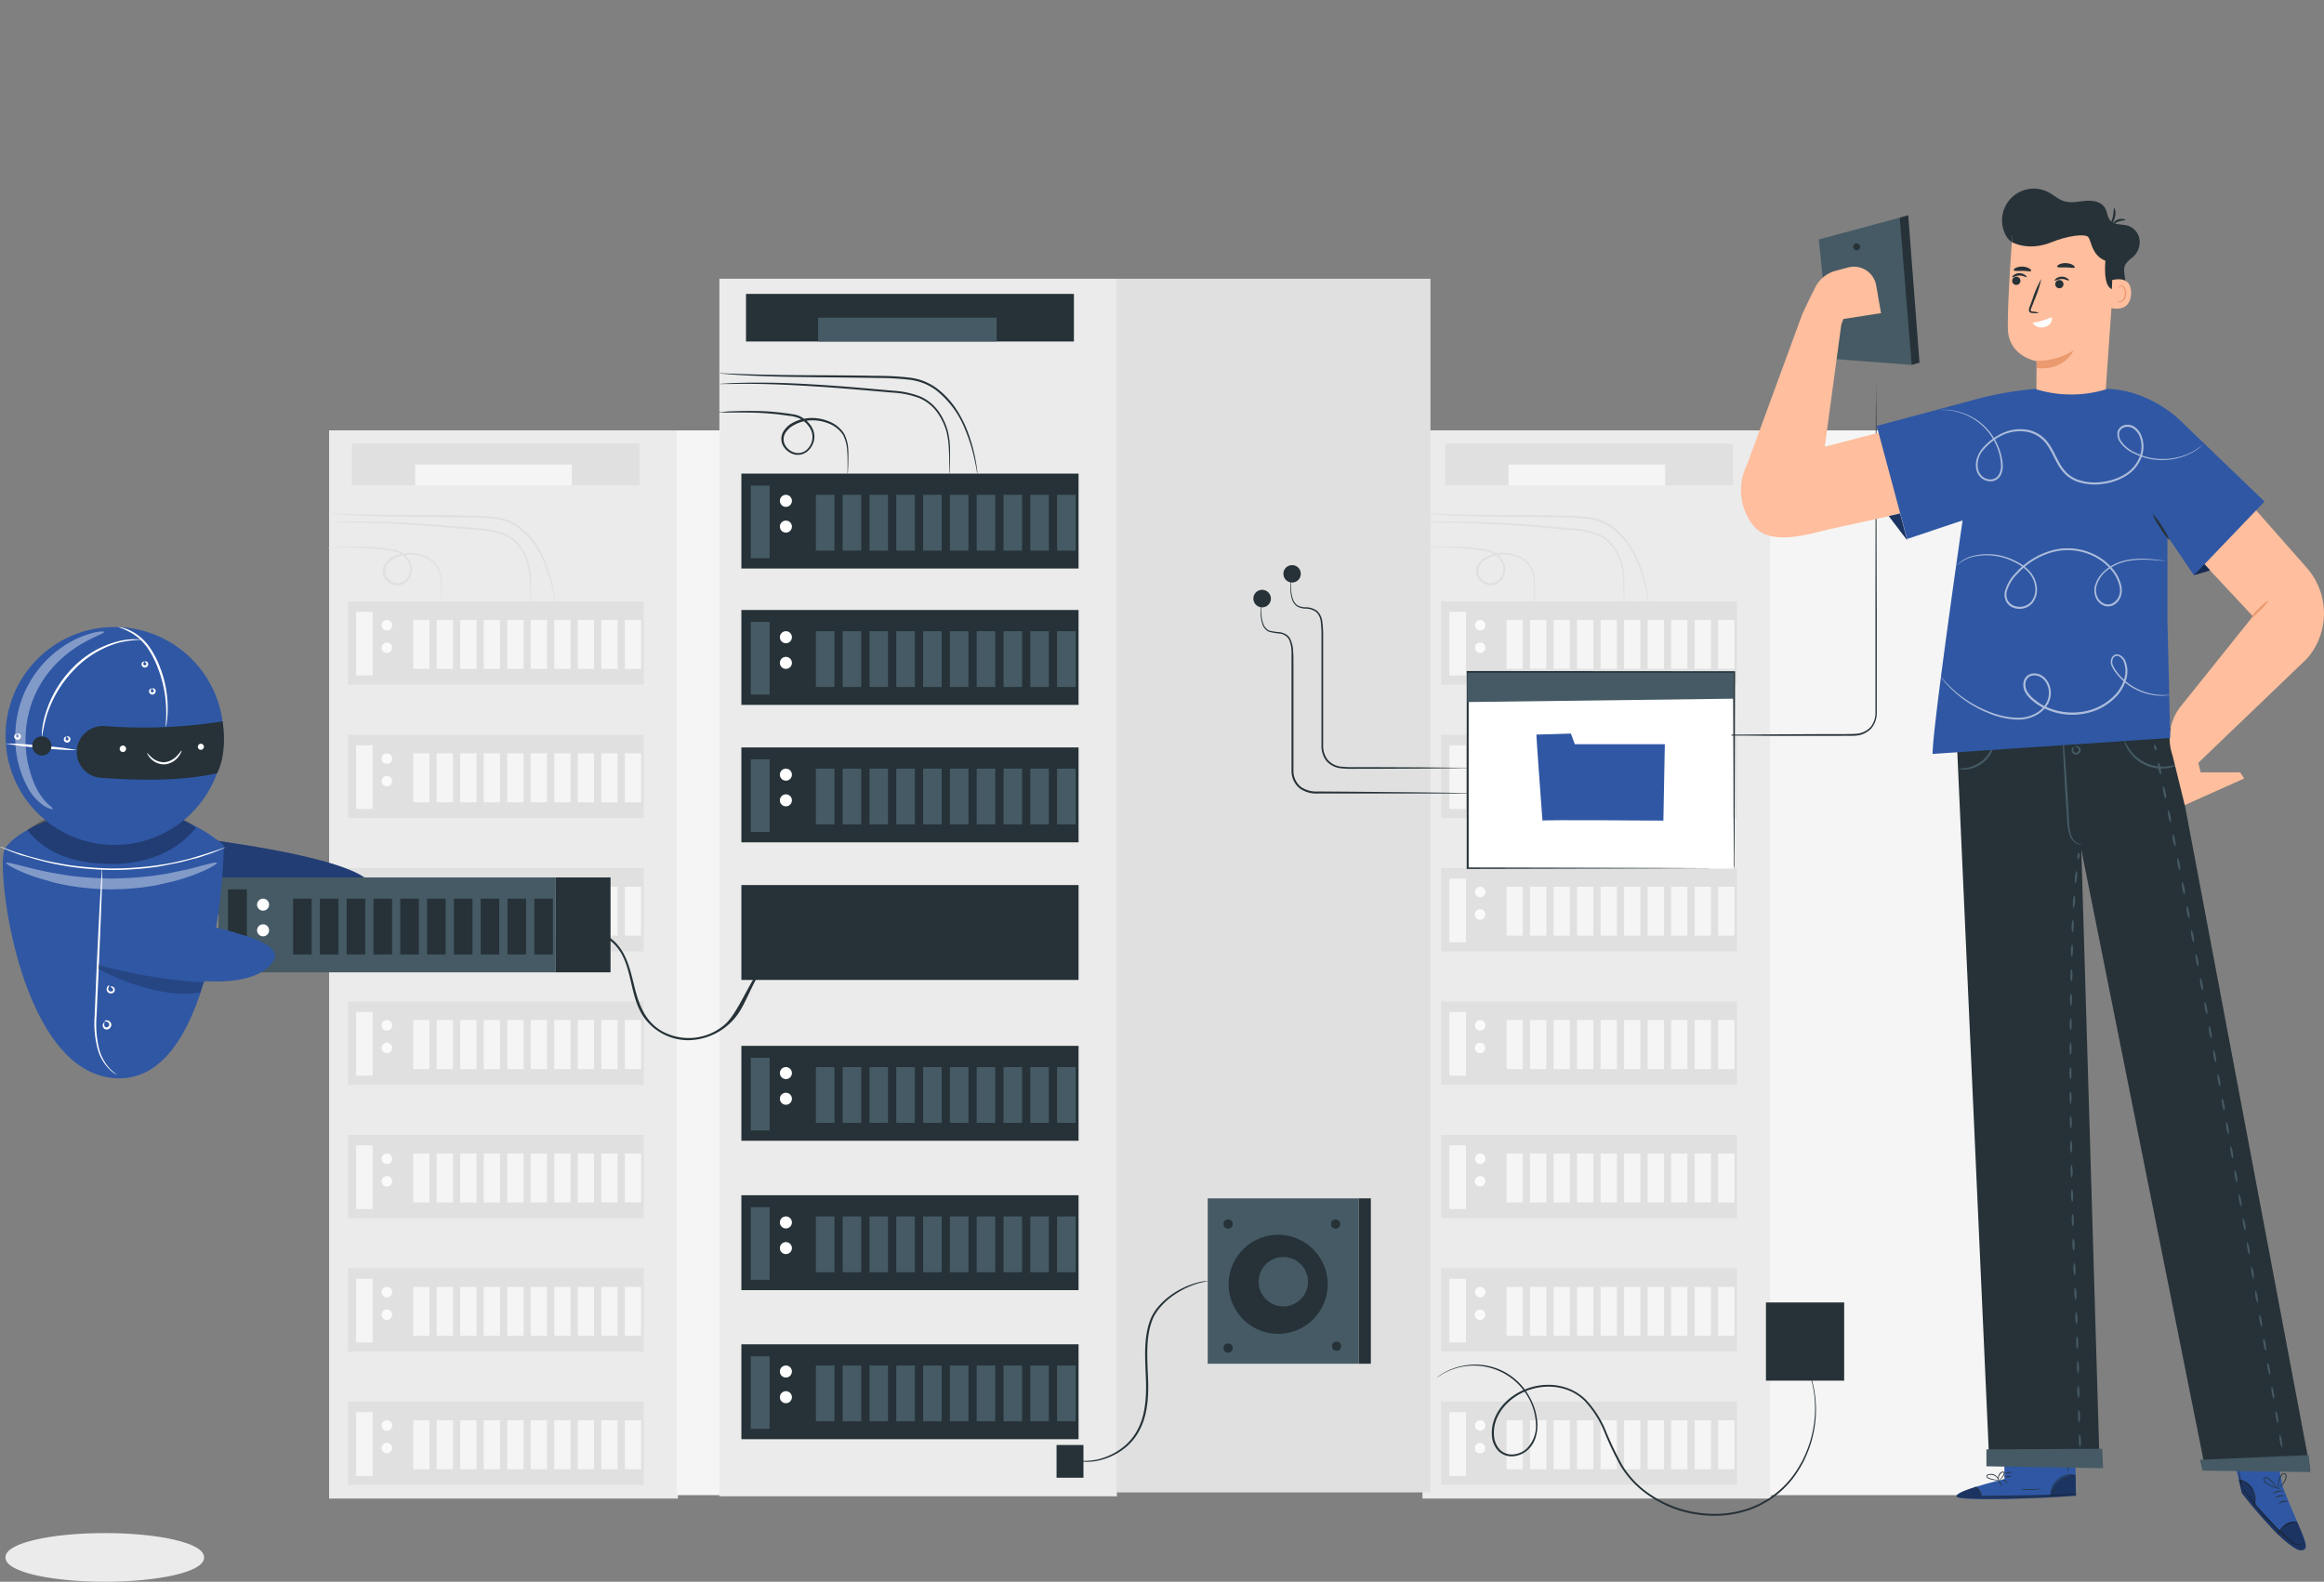 <svg xmlns="http://www.w3.org/2000/svg" viewBox="0 0 564.84 384.48"><rect x="0" y="0" width="564.84" height="384.48" fill="#808080" stroke="none"/><defs><style>.cls-1,.cls-2{fill:#ebebeb;}.cls-1{stroke:#ebebeb;stroke-miterlimit:10;}.cls-3{fill:#f5f5f5;}.cls-4{fill:#e0e0e0;}.cls-5{fill:#fafafa;}.cls-6{fill:#263238;}.cls-7{fill:#455a64;}.cls-8{fill:#fff;}.cls-9{fill:#2f57a4;}.cls-10,.cls-11{opacity:0.3;}.cls-12{opacity:0.2;}.cls-13,.cls-16{opacity:0.4;}.cls-14{fill:#ffbe9d;}.cls-15{fill:#eb996e;}.cls-17{opacity:0.6;}.cls-18{opacity:0.5;}</style></defs><g id="Background_Complete" data-name="Background Complete"><path class="cls-1" d="M49.11,378.57c0,3-10.58,5.41-23.64,5.41s-23.64-2.42-23.64-5.41,10.58-5.42,23.64-5.42S49.11,375.58,49.11,378.57Z"/><rect class="cls-2" x="79.99" y="104.61" width="84.76" height="259.65"/><rect class="cls-3" x="164.49" y="104.61" width="66.99" height="258.82"/><rect class="cls-4" x="84.54" y="146.17" width="71.9" height="20.24"/><rect class="cls-3" x="86.54" y="148.71" width="4.03" height="15.49"/><circle class="cls-5" cx="94.03" cy="151.97" r="1.28"/><circle class="cls-5" cx="94.03" cy="157.45" r="1.28"/><rect class="cls-3" x="100.43" y="150.69" width="3.96" height="11.9"/><rect class="cls-3" x="106.14" y="150.69" width="3.96" height="11.9"/><rect class="cls-3" x="111.86" y="150.69" width="3.96" height="11.9"/><rect class="cls-3" x="117.57" y="150.69" width="3.96" height="11.9"/><rect class="cls-3" x="123.29" y="150.69" width="3.96" height="11.9"/><rect class="cls-3" x="129" y="150.69" width="3.96" height="11.9"/><rect class="cls-3" x="134.72" y="150.69" width="3.96" height="11.9"/><rect class="cls-3" x="140.43" y="150.69" width="3.96" height="11.9"/><rect class="cls-3" x="146.15" y="150.69" width="3.96" height="11.9"/><rect class="cls-3" x="151.86" y="150.69" width="3.96" height="11.9"/><rect class="cls-4" x="84.54" y="178.59" width="71.9" height="20.24"/><rect class="cls-3" x="86.54" y="181.14" width="4.03" height="15.49"/><circle class="cls-5" cx="94.03" cy="184.4" r="1.28"/><circle class="cls-5" cx="94.03" cy="189.87" r="1.28"/><rect class="cls-3" x="100.43" y="183.12" width="3.96" height="11.9"/><rect class="cls-3" x="106.14" y="183.12" width="3.96" height="11.9"/><rect class="cls-3" x="111.86" y="183.12" width="3.96" height="11.9"/><rect class="cls-3" x="117.57" y="183.12" width="3.96" height="11.9"/><rect class="cls-3" x="123.29" y="183.12" width="3.96" height="11.9"/><rect class="cls-3" x="129" y="183.12" width="3.96" height="11.9"/><rect class="cls-3" x="134.72" y="183.12" width="3.96" height="11.9"/><rect class="cls-3" x="140.43" y="183.12" width="3.96" height="11.9"/><rect class="cls-3" x="146.15" y="183.12" width="3.96" height="11.9"/><rect class="cls-3" x="151.86" y="183.12" width="3.96" height="11.9"/><rect class="cls-4" x="84.54" y="211.02" width="71.9" height="20.24"/><rect class="cls-3" x="86.54" y="213.56" width="4.03" height="15.49"/><circle class="cls-5" cx="94.03" cy="216.82" r="1.28"/><path class="cls-5" d="M95.31,222.29a1.28,1.28,0,0,1-2.56,0,1.28,1.28,0,0,1,2.56,0Z"/><rect class="cls-3" x="100.43" y="215.54" width="3.96" height="11.9"/><rect class="cls-3" x="106.14" y="215.54" width="3.96" height="11.9"/><rect class="cls-3" x="111.86" y="215.54" width="3.96" height="11.9"/><rect class="cls-3" x="117.57" y="215.54" width="3.96" height="11.9"/><rect class="cls-3" x="123.29" y="215.54" width="3.96" height="11.9"/><rect class="cls-3" x="129" y="215.54" width="3.96" height="11.9"/><rect class="cls-3" x="134.72" y="215.54" width="3.96" height="11.9"/><rect class="cls-3" x="140.43" y="215.54" width="3.96" height="11.9"/><rect class="cls-3" x="146.15" y="215.54" width="3.96" height="11.9"/><rect class="cls-3" x="151.86" y="215.54" width="3.96" height="11.9"/><rect class="cls-4" x="84.54" y="243.44" width="71.9" height="20.24"/><rect class="cls-3" x="86.54" y="245.98" width="4.03" height="15.49"/><circle class="cls-5" cx="94.03" cy="249.24" r="1.28"/><path class="cls-5" d="M95.31,254.72A1.28,1.28,0,1,1,94,253.44,1.28,1.28,0,0,1,95.31,254.72Z"/><rect class="cls-3" x="100.43" y="247.96" width="3.96" height="11.9"/><rect class="cls-3" x="106.14" y="247.96" width="3.96" height="11.9"/><rect class="cls-3" x="111.86" y="247.96" width="3.96" height="11.9"/><rect class="cls-3" x="117.57" y="247.96" width="3.96" height="11.9"/><rect class="cls-3" x="123.29" y="247.96" width="3.96" height="11.9"/><rect class="cls-3" x="129" y="247.96" width="3.96" height="11.9"/><rect class="cls-3" x="134.72" y="247.96" width="3.96" height="11.9"/><rect class="cls-3" x="140.43" y="247.96" width="3.96" height="11.9"/><rect class="cls-3" x="146.15" y="247.96" width="3.96" height="11.9"/><rect class="cls-3" x="151.86" y="247.96" width="3.96" height="11.9"/><rect class="cls-4" x="84.54" y="275.86" width="71.9" height="20.24"/><rect class="cls-3" x="86.54" y="278.41" width="4.03" height="15.49"/><circle class="cls-5" cx="94.03" cy="281.67" r="1.28"/><path class="cls-5" d="M95.31,287.14A1.28,1.28,0,1,1,94,285.86,1.28,1.28,0,0,1,95.31,287.14Z"/><rect class="cls-3" x="100.43" y="280.39" width="3.96" height="11.9"/><rect class="cls-3" x="106.14" y="280.39" width="3.96" height="11.9"/><rect class="cls-3" x="111.86" y="280.39" width="3.96" height="11.9"/><rect class="cls-3" x="117.57" y="280.39" width="3.96" height="11.9"/><rect class="cls-3" x="123.29" y="280.39" width="3.96" height="11.9"/><rect class="cls-3" x="129" y="280.39" width="3.96" height="11.9"/><rect class="cls-3" x="134.72" y="280.39" width="3.96" height="11.9"/><rect class="cls-3" x="140.43" y="280.39" width="3.96" height="11.9"/><rect class="cls-3" x="146.15" y="280.39" width="3.96" height="11.9"/><rect class="cls-3" x="151.86" y="280.39" width="3.96" height="11.9"/><rect class="cls-4" x="84.54" y="308.29" width="71.9" height="20.24"/><rect class="cls-3" x="86.54" y="310.83" width="4.03" height="15.49"/><circle class="cls-5" cx="94.03" cy="314.09" r="1.28"/><path class="cls-5" d="M95.31,319.56A1.28,1.28,0,1,1,94,318.29,1.28,1.28,0,0,1,95.31,319.56Z"/><rect class="cls-3" x="100.43" y="312.81" width="3.96" height="11.9"/><rect class="cls-3" x="106.14" y="312.81" width="3.96" height="11.9"/><rect class="cls-3" x="111.86" y="312.81" width="3.96" height="11.9"/><rect class="cls-3" x="117.57" y="312.81" width="3.96" height="11.9"/><rect class="cls-3" x="123.29" y="312.81" width="3.96" height="11.9"/><rect class="cls-3" x="129" y="312.81" width="3.96" height="11.9"/><rect class="cls-3" x="134.72" y="312.81" width="3.96" height="11.9"/><rect class="cls-3" x="140.43" y="312.81" width="3.96" height="11.9"/><rect class="cls-3" x="146.15" y="312.81" width="3.96" height="11.9"/><rect class="cls-3" x="151.86" y="312.81" width="3.96" height="11.9"/><rect class="cls-4" x="84.54" y="340.71" width="71.9" height="20.24"/><rect class="cls-3" x="86.54" y="343.26" width="4.03" height="15.49"/><circle class="cls-5" cx="94.03" cy="346.51" r="1.28"/><path class="cls-5" d="M95.31,352A1.28,1.28,0,1,1,94,350.71,1.28,1.28,0,0,1,95.31,352Z"/><rect class="cls-3" x="100.43" y="345.23" width="3.96" height="11.9"/><rect class="cls-3" x="106.14" y="345.23" width="3.96" height="11.9"/><rect class="cls-3" x="111.86" y="345.23" width="3.96" height="11.9"/><rect class="cls-3" x="117.57" y="345.23" width="3.96" height="11.9"/><rect class="cls-3" x="123.29" y="345.23" width="3.96" height="11.9"/><rect class="cls-3" x="129" y="345.23" width="3.96" height="11.9"/><rect class="cls-3" x="134.72" y="345.23" width="3.96" height="11.9"/><rect class="cls-3" x="140.43" y="345.23" width="3.96" height="11.9"/><rect class="cls-3" x="146.15" y="345.23" width="3.96" height="11.9"/><rect class="cls-3" x="151.86" y="345.23" width="3.96" height="11.9"/><path class="cls-4" d="M129,146.17a3.82,3.82,0,0,1-.07-.63c0-.41-.06-1-.08-1.79s0-1.74-.09-2.84a17.93,17.93,0,0,0-.5-3.69,13.15,13.15,0,0,0-1.92-4,8.86,8.86,0,0,0-3.93-3.16,18.63,18.63,0,0,0-5.58-1.13l-6.19-.54c-8.49-.73-16.19-1.21-21.76-1.32-2.79-.06-5,0-6.61,0l-1.8,0a2.65,2.65,0,0,1-.63,0,2.49,2.49,0,0,1,.63-.08l1.79-.11c1.57-.07,3.83-.14,6.62-.12,5.59,0,13.31.43,21.8,1.16l6.2.55a19.28,19.28,0,0,1,5.71,1.2,9.26,9.26,0,0,1,4.1,3.35,13.42,13.42,0,0,1,1.93,4.19,18,18,0,0,1,.43,3.77c0,1.12,0,2.07,0,2.85s0,1.33,0,1.8A2.58,2.58,0,0,1,129,146.17Z"/><path class="cls-4" d="M107.19,146.17a2.7,2.7,0,0,1,0-.59c0-.45,0-1,0-1.69s0-1.64-.09-2.67a8.13,8.13,0,0,0-.89-3.32,6.3,6.3,0,0,0-3.24-2.49,8.85,8.85,0,0,0-4.72-.48,8,8,0,0,0-2.43.83,4.59,4.59,0,0,0-1.89,1.79,2.53,2.53,0,0,0,0,2.51,3.34,3.34,0,0,0,2.13,1.6,2.71,2.71,0,0,0,2.5-.72,3.7,3.7,0,0,0,1.12-2.38,3.58,3.58,0,0,0-.75-2.44A5.3,5.3,0,0,0,97,134.45a6.8,6.8,0,0,0-2.37-.61c-.81-.12-1.6-.23-2.36-.32-1.53-.17-3-.27-4.27-.32-2.62-.11-4.74-.07-6.21-.07H80.08a2.44,2.44,0,0,1-.59,0,2.49,2.49,0,0,1,.59-.07l1.69-.09c1.46,0,3.59-.15,6.22-.09,1.32,0,2.76.11,4.31.26.77.08,1.56.18,2.38.29.41.07.82.12,1.25.2a4.78,4.78,0,0,1,1.27.44,5.81,5.81,0,0,1,2.08,1.81,4.14,4.14,0,0,1,.85,2.77,4.21,4.21,0,0,1-1.28,2.72,3.21,3.21,0,0,1-3,.85,3.92,3.92,0,0,1-2.48-1.86,3.05,3.05,0,0,1,0-3,5.14,5.14,0,0,1,2.1-2,8.59,8.59,0,0,1,2.59-.86,9.3,9.3,0,0,1,5,.55,6.66,6.66,0,0,1,3.4,2.7,8.16,8.16,0,0,1,.86,3.49,26.62,26.62,0,0,1,0,2.69c0,.69,0,1.25-.07,1.69A2.27,2.27,0,0,1,107.19,146.17Z"/><path class="cls-4" d="M134.87,146.17a4.32,4.32,0,0,1-.15-.67c-.08-.44-.2-1.09-.38-1.92a37.69,37.69,0,0,0-2.13-6.85,19.91,19.91,0,0,0-6.25-8.39,11.81,11.81,0,0,0-5.72-2.18,61.08,61.08,0,0,0-6.74-.36c-9.29-.17-17.72-.14-23.81-.38-3-.11-5.51-.26-7.21-.38l-2-.17a3.2,3.2,0,0,1-.68-.09,3.38,3.38,0,0,1,.69,0l2,.07c1.7.06,4.17.15,7.21.21,6.09.15,14.5.06,23.81.23a60.36,60.36,0,0,1,6.8.38,12.26,12.26,0,0,1,5.94,2.3,18.33,18.33,0,0,1,4,4.19,24.76,24.76,0,0,1,2.34,4.43,34.64,34.64,0,0,1,2,7c.15.84.24,1.5.29,1.94A3.58,3.58,0,0,1,134.87,146.17Z"/><rect class="cls-4" x="85.53" y="107.84" width="69.92" height="10.15"/><rect class="cls-3" x="100.91" y="112.92" width="38.07" height="5.08"/><rect class="cls-2" x="345.72" y="104.61" width="84.76" height="259.65"/><rect class="cls-3" x="430.22" y="104.61" width="66.99" height="258.82"/><rect class="cls-4" x="350.27" y="146.17" width="71.9" height="20.24"/><rect class="cls-3" x="352.27" y="148.71" width="4.03" height="15.49"/><circle class="cls-5" cx="359.76" cy="151.97" r="1.28"/><circle class="cls-5" cx="359.76" cy="157.45" r="1.28"/><rect class="cls-3" x="366.16" y="150.69" width="3.96" height="11.9"/><rect class="cls-3" x="371.87" y="150.69" width="3.96" height="11.9"/><rect class="cls-3" x="377.59" y="150.69" width="3.96" height="11.9"/><rect class="cls-3" x="383.3" y="150.69" width="3.96" height="11.9"/><rect class="cls-3" x="389.02" y="150.69" width="3.96" height="11.9"/><rect class="cls-3" x="394.73" y="150.69" width="3.96" height="11.9"/><rect class="cls-3" x="400.45" y="150.69" width="3.96" height="11.9"/><rect class="cls-3" x="406.16" y="150.69" width="3.96" height="11.9"/><rect class="cls-3" x="411.88" y="150.69" width="3.96" height="11.9"/><rect class="cls-3" x="417.59" y="150.69" width="3.96" height="11.9"/><rect class="cls-4" x="350.27" y="178.59" width="71.9" height="20.24"/><rect class="cls-3" x="352.27" y="181.14" width="4.03" height="15.49"/><circle class="cls-5" cx="359.76" cy="184.4" r="1.28"/><circle class="cls-5" cx="359.76" cy="189.87" r="1.28"/><rect class="cls-3" x="366.16" y="183.12" width="3.96" height="11.9"/><rect class="cls-3" x="371.87" y="183.12" width="3.96" height="11.9"/><rect class="cls-3" x="377.59" y="183.12" width="3.96" height="11.9"/><rect class="cls-3" x="383.3" y="183.12" width="3.96" height="11.9"/><rect class="cls-3" x="389.02" y="183.12" width="3.96" height="11.9"/><rect class="cls-3" x="394.73" y="183.12" width="3.96" height="11.9"/><rect class="cls-3" x="400.45" y="183.12" width="3.96" height="11.9"/><rect class="cls-3" x="406.16" y="183.12" width="3.96" height="11.9"/><rect class="cls-3" x="411.88" y="183.12" width="3.96" height="11.9"/><rect class="cls-3" x="417.59" y="183.12" width="3.96" height="11.9"/><rect class="cls-4" x="350.27" y="211.02" width="71.9" height="20.24"/><rect class="cls-3" x="352.27" y="213.56" width="4.03" height="15.49"/><circle class="cls-5" cx="359.76" cy="216.82" r="1.28"/><path class="cls-5" d="M361,222.29a1.28,1.28,0,0,1-2.56,0,1.28,1.28,0,0,1,2.56,0Z"/><rect class="cls-3" x="366.16" y="215.54" width="3.96" height="11.9"/><rect class="cls-3" x="371.87" y="215.54" width="3.96" height="11.9"/><rect class="cls-3" x="377.59" y="215.54" width="3.96" height="11.9"/><rect class="cls-3" x="383.3" y="215.54" width="3.96" height="11.9"/><rect class="cls-3" x="389.02" y="215.54" width="3.96" height="11.9"/><rect class="cls-3" x="394.73" y="215.54" width="3.96" height="11.9"/><rect class="cls-3" x="400.45" y="215.54" width="3.96" height="11.9"/><rect class="cls-3" x="406.16" y="215.54" width="3.96" height="11.9"/><rect class="cls-3" x="411.88" y="215.54" width="3.96" height="11.9"/><rect class="cls-3" x="417.59" y="215.54" width="3.96" height="11.9"/><rect class="cls-4" x="350.27" y="243.44" width="71.9" height="20.24"/><rect class="cls-3" x="352.27" y="245.98" width="4.03" height="15.49"/><circle class="cls-5" cx="359.76" cy="249.24" r="1.28"/><path class="cls-5" d="M361,254.72a1.28,1.28,0,1,1-1.28-1.28A1.28,1.28,0,0,1,361,254.72Z"/><rect class="cls-3" x="366.16" y="247.96" width="3.96" height="11.9"/><rect class="cls-3" x="371.87" y="247.96" width="3.96" height="11.9"/><rect class="cls-3" x="377.59" y="247.96" width="3.96" height="11.9"/><rect class="cls-3" x="383.3" y="247.96" width="3.96" height="11.9"/><rect class="cls-3" x="389.02" y="247.96" width="3.96" height="11.9"/><rect class="cls-3" x="394.73" y="247.96" width="3.96" height="11.9"/><rect class="cls-3" x="400.45" y="247.96" width="3.96" height="11.9"/><rect class="cls-3" x="406.16" y="247.96" width="3.96" height="11.9"/><rect class="cls-3" x="411.88" y="247.96" width="3.96" height="11.9"/><rect class="cls-3" x="417.59" y="247.96" width="3.96" height="11.9"/><rect class="cls-4" x="350.27" y="275.86" width="71.9" height="20.24"/><rect class="cls-3" x="352.27" y="278.41" width="4.03" height="15.49"/><circle class="cls-5" cx="359.76" cy="281.67" r="1.28"/><path class="cls-5" d="M361,287.14a1.28,1.28,0,1,1-1.28-1.28A1.28,1.28,0,0,1,361,287.14Z"/><rect class="cls-3" x="366.16" y="280.39" width="3.96" height="11.9"/><rect class="cls-3" x="371.87" y="280.39" width="3.96" height="11.9"/><rect class="cls-3" x="377.59" y="280.39" width="3.96" height="11.9"/><rect class="cls-3" x="383.3" y="280.39" width="3.96" height="11.9"/><rect class="cls-3" x="389.02" y="280.39" width="3.96" height="11.9"/><rect class="cls-3" x="394.73" y="280.39" width="3.96" height="11.9"/><rect class="cls-3" x="400.45" y="280.39" width="3.96" height="11.9"/><rect class="cls-3" x="406.16" y="280.39" width="3.96" height="11.9"/><rect class="cls-3" x="411.88" y="280.39" width="3.96" height="11.9"/><rect class="cls-3" x="417.59" y="280.39" width="3.96" height="11.9"/><rect class="cls-4" x="350.27" y="308.29" width="71.9" height="20.24"/><rect class="cls-3" x="352.27" y="310.83" width="4.03" height="15.49"/><circle class="cls-5" cx="359.76" cy="314.09" r="1.28"/><path class="cls-5" d="M361,319.56a1.28,1.28,0,1,1-1.28-1.27A1.28,1.28,0,0,1,361,319.56Z"/><rect class="cls-3" x="366.16" y="312.81" width="3.96" height="11.9"/><rect class="cls-3" x="371.87" y="312.81" width="3.96" height="11.9"/><rect class="cls-3" x="377.59" y="312.81" width="3.96" height="11.9"/><rect class="cls-3" x="383.3" y="312.81" width="3.96" height="11.9"/><rect class="cls-3" x="389.02" y="312.81" width="3.96" height="11.9"/><rect class="cls-3" x="394.73" y="312.81" width="3.96" height="11.9"/><rect class="cls-3" x="400.45" y="312.81" width="3.96" height="11.9"/><rect class="cls-3" x="406.16" y="312.81" width="3.96" height="11.9"/><rect class="cls-3" x="411.88" y="312.81" width="3.96" height="11.9"/><rect class="cls-3" x="417.59" y="312.81" width="3.96" height="11.9"/><rect class="cls-4" x="350.27" y="340.71" width="71.9" height="20.24"/><rect class="cls-3" x="352.27" y="343.26" width="4.03" height="15.49"/><circle class="cls-5" cx="359.76" cy="346.51" r="1.28"/><path class="cls-5" d="M361,352a1.28,1.28,0,1,1-1.28-1.28A1.28,1.28,0,0,1,361,352Z"/><rect class="cls-3" x="366.16" y="345.23" width="3.96" height="11.9"/><rect class="cls-3" x="371.87" y="345.23" width="3.96" height="11.9"/><rect class="cls-3" x="377.59" y="345.23" width="3.96" height="11.9"/><rect class="cls-3" x="383.3" y="345.23" width="3.96" height="11.9"/><rect class="cls-3" x="389.02" y="345.23" width="3.96" height="11.9"/><rect class="cls-3" x="394.73" y="345.23" width="3.96" height="11.9"/><rect class="cls-3" x="400.45" y="345.23" width="3.96" height="11.9"/><rect class="cls-3" x="406.16" y="345.23" width="3.96" height="11.9"/><rect class="cls-3" x="411.88" y="345.23" width="3.96" height="11.9"/><rect class="cls-3" x="417.59" y="345.23" width="3.96" height="11.9"/><path class="cls-4" d="M394.73,146.17a4.38,4.38,0,0,1-.08-.63c0-.41,0-1-.07-1.79s0-1.74-.09-2.84a17.93,17.93,0,0,0-.5-3.69,13.15,13.15,0,0,0-1.92-4,8.86,8.86,0,0,0-3.93-3.16,18.63,18.63,0,0,0-5.58-1.13l-6.19-.54c-8.49-.73-16.19-1.21-21.76-1.32-2.79-.06-5.05,0-6.61,0l-1.8,0a2.65,2.65,0,0,1-.63,0,2.49,2.49,0,0,1,.63-.08l1.79-.11c1.57-.07,3.83-.14,6.62-.12,5.59,0,13.31.43,21.8,1.16l6.2.55a19.28,19.28,0,0,1,5.71,1.2,9.26,9.26,0,0,1,4.1,3.35,13.42,13.42,0,0,1,1.93,4.19,18,18,0,0,1,.43,3.77c0,1.12,0,2.07,0,2.85s0,1.33,0,1.8A2.58,2.58,0,0,1,394.73,146.17Z"/><path class="cls-4" d="M372.92,146.17a2.7,2.7,0,0,1-.05-.59c0-.45,0-1,0-1.69s0-1.64-.09-2.67a8.13,8.13,0,0,0-.89-3.32,6.3,6.3,0,0,0-3.24-2.49,8.85,8.85,0,0,0-4.72-.48,8,8,0,0,0-2.43.83,4.59,4.59,0,0,0-1.89,1.79,2.53,2.53,0,0,0,0,2.51,3.35,3.35,0,0,0,2.14,1.6,2.72,2.72,0,0,0,2.5-.72,3.75,3.75,0,0,0,1.12-2.38,3.58,3.58,0,0,0-.75-2.44,5.38,5.38,0,0,0-1.89-1.67,6.8,6.8,0,0,0-2.37-.61c-.81-.12-1.6-.23-2.36-.32-1.53-.17-3-.27-4.27-.32-2.62-.11-4.74-.07-6.21-.07h-1.69a2.44,2.44,0,0,1-.59,0,2.45,2.45,0,0,1,.58-.07l1.69-.09c1.47,0,3.6-.15,6.23-.09,1.32,0,2.76.11,4.3.26.78.08,1.57.18,2.39.29.41.07.82.12,1.25.2a4.91,4.91,0,0,1,1.27.44,5.81,5.81,0,0,1,2.08,1.81,4.14,4.14,0,0,1,.85,2.77,4.26,4.26,0,0,1-1.28,2.72,3.21,3.21,0,0,1-3,.85,3.92,3.92,0,0,1-2.48-1.86,3.05,3.05,0,0,1,0-3,5.08,5.08,0,0,1,2.1-2,8.59,8.59,0,0,1,2.59-.86,9.31,9.31,0,0,1,5,.55,6.66,6.66,0,0,1,3.4,2.7,8.31,8.31,0,0,1,.86,3.49c.05,1.05,0,2,0,2.69s-.05,1.25-.07,1.69A2.27,2.27,0,0,1,372.92,146.17Z"/><path class="cls-4" d="M400.6,146.17a4.32,4.32,0,0,1-.15-.67c-.08-.44-.2-1.09-.38-1.92a37.69,37.69,0,0,0-2.13-6.85,19.91,19.91,0,0,0-6.25-8.39,11.84,11.84,0,0,0-5.73-2.18,60.77,60.77,0,0,0-6.73-.36c-9.3-.17-17.72-.14-23.81-.38-3.05-.11-5.51-.26-7.21-.38l-2-.17a3.2,3.2,0,0,1-.68-.09,3.38,3.38,0,0,1,.69,0l2,.07c1.7.06,4.16.15,7.21.21,6.09.15,14.5.06,23.81.23a60.36,60.36,0,0,1,6.8.38A12.26,12.26,0,0,1,392,128a18.55,18.55,0,0,1,4,4.19,24.76,24.76,0,0,1,2.34,4.43,34.64,34.64,0,0,1,2,7c.15.84.24,1.5.28,1.94A3.25,3.25,0,0,1,400.6,146.17Z"/><rect class="cls-4" x="351.26" y="107.84" width="69.92" height="10.15"/><rect class="cls-3" x="366.63" y="112.92" width="38.07" height="5.08"/></g><g id="Server"><rect class="cls-2" x="174.84" y="67.76" width="96.61" height="295.95"/><rect class="cls-4" x="271.31" y="67.76" width="76.36" height="295"/><rect class="cls-6" x="180.19" y="215.13" width="81.95" height="23.07"/><rect class="cls-6" x="180.19" y="115.12" width="81.95" height="23.07"/><rect class="cls-7" x="182.47" y="118.03" width="4.59" height="17.66"/><path class="cls-8" d="M192.47,121.74a1.46,1.46,0,1,1-1.46-1.46A1.46,1.46,0,0,1,192.47,121.74Z"/><path class="cls-8" d="M192.47,128a1.46,1.46,0,1,1-1.46-1.46A1.46,1.46,0,0,1,192.47,128Z"/><rect class="cls-7" x="198.3" y="120.28" width="4.51" height="13.56"/><rect class="cls-7" x="204.81" y="120.28" width="4.51" height="13.56"/><rect class="cls-7" x="211.33" y="120.28" width="4.51" height="13.56"/><rect class="cls-7" x="217.84" y="120.28" width="4.51" height="13.56"/><rect class="cls-7" x="224.36" y="120.28" width="4.51" height="13.56"/><rect class="cls-7" x="230.87" y="120.28" width="4.51" height="13.56"/><rect class="cls-7" x="237.38" y="120.28" width="4.51" height="13.56"/><rect class="cls-7" x="243.9" y="120.28" width="4.51" height="13.56"/><rect class="cls-7" x="250.41" y="120.28" width="4.51" height="13.56"/><rect class="cls-7" x="256.92" y="120.28" width="4.51" height="13.56"/><rect class="cls-6" x="180.19" y="148.27" width="81.95" height="23.07"/><rect class="cls-7" x="182.47" y="151.17" width="4.59" height="17.66"/><path class="cls-8" d="M192.47,154.89a1.46,1.46,0,1,1-1.46-1.46A1.45,1.45,0,0,1,192.47,154.89Z"/><path class="cls-8" d="M192.47,161.13a1.46,1.46,0,1,1-1.46-1.46A1.45,1.45,0,0,1,192.47,161.13Z"/><rect class="cls-7" x="198.3" y="153.43" width="4.51" height="13.56"/><rect class="cls-7" x="204.81" y="153.43" width="4.51" height="13.56"/><rect class="cls-7" x="211.33" y="153.43" width="4.51" height="13.56"/><rect class="cls-7" x="217.84" y="153.43" width="4.51" height="13.56"/><rect class="cls-7" x="224.36" y="153.43" width="4.51" height="13.56"/><rect class="cls-7" x="230.87" y="153.43" width="4.51" height="13.56"/><rect class="cls-7" x="237.38" y="153.43" width="4.51" height="13.56"/><rect class="cls-7" x="243.9" y="153.43" width="4.51" height="13.56"/><rect class="cls-7" x="250.41" y="153.43" width="4.51" height="13.56"/><rect class="cls-7" x="256.92" y="153.43" width="4.51" height="13.56"/><rect class="cls-6" x="180.19" y="181.68" width="81.95" height="23.07"/><rect class="cls-7" x="182.47" y="184.58" width="4.59" height="17.66"/><path class="cls-8" d="M192.47,188.3a1.46,1.46,0,1,1-1.46-1.46A1.46,1.46,0,0,1,192.47,188.3Z"/><path class="cls-8" d="M192.47,194.54a1.46,1.46,0,1,1-1.46-1.46A1.45,1.45,0,0,1,192.47,194.54Z"/><rect class="cls-7" x="198.3" y="186.84" width="4.51" height="13.56"/><rect class="cls-7" x="204.81" y="186.84" width="4.51" height="13.56"/><rect class="cls-7" x="211.33" y="186.84" width="4.51" height="13.56"/><rect class="cls-7" x="217.84" y="186.84" width="4.51" height="13.56"/><rect class="cls-7" x="224.36" y="186.84" width="4.51" height="13.56"/><rect class="cls-7" x="230.87" y="186.84" width="4.51" height="13.56"/><rect class="cls-7" x="237.38" y="186.84" width="4.51" height="13.56"/><rect class="cls-7" x="243.9" y="186.84" width="4.51" height="13.56"/><rect class="cls-7" x="250.41" y="186.84" width="4.51" height="13.56"/><rect class="cls-7" x="256.92" y="186.84" width="4.51" height="13.56"/><rect class="cls-6" x="180.19" y="254.22" width="81.95" height="23.07"/><rect class="cls-7" x="182.47" y="257.12" width="4.59" height="17.66"/><path class="cls-8" d="M192.47,260.84a1.46,1.46,0,1,1-1.46-1.46A1.46,1.46,0,0,1,192.47,260.84Z"/><path class="cls-8" d="M192.47,267.08a1.46,1.46,0,1,1-1.46-1.46A1.46,1.46,0,0,1,192.47,267.08Z"/><rect class="cls-7" x="198.3" y="259.38" width="4.51" height="13.56"/><rect class="cls-7" x="204.81" y="259.38" width="4.51" height="13.56"/><rect class="cls-7" x="211.33" y="259.38" width="4.51" height="13.56"/><rect class="cls-7" x="217.84" y="259.38" width="4.51" height="13.56"/><rect class="cls-7" x="224.36" y="259.38" width="4.51" height="13.56"/><rect class="cls-7" x="230.87" y="259.38" width="4.51" height="13.56"/><rect class="cls-7" x="237.38" y="259.38" width="4.51" height="13.56"/><rect class="cls-7" x="243.9" y="259.38" width="4.51" height="13.56"/><rect class="cls-7" x="250.41" y="259.38" width="4.51" height="13.56"/><rect class="cls-7" x="256.92" y="259.38" width="4.51" height="13.56"/><rect class="cls-6" x="180.19" y="326.76" width="81.95" height="23.07"/><rect class="cls-7" x="182.47" y="329.67" width="4.59" height="17.66"/><path class="cls-8" d="M192.47,333.38a1.46,1.46,0,1,1-1.46-1.46A1.46,1.46,0,0,1,192.47,333.38Z"/><path class="cls-8" d="M192.47,339.62a1.46,1.46,0,1,1-1.46-1.46A1.46,1.46,0,0,1,192.47,339.62Z"/><rect class="cls-7" x="198.3" y="331.92" width="4.51" height="13.56"/><rect class="cls-7" x="204.81" y="331.92" width="4.51" height="13.56"/><rect class="cls-7" x="211.33" y="331.92" width="4.51" height="13.56"/><rect class="cls-7" x="217.84" y="331.92" width="4.51" height="13.56"/><rect class="cls-7" x="224.36" y="331.92" width="4.51" height="13.56"/><rect class="cls-7" x="230.87" y="331.92" width="4.51" height="13.56"/><rect class="cls-7" x="237.38" y="331.92" width="4.51" height="13.56"/><rect class="cls-7" x="243.9" y="331.92" width="4.51" height="13.56"/><rect class="cls-7" x="250.41" y="331.92" width="4.51" height="13.56"/><rect class="cls-7" x="256.92" y="331.92" width="4.51" height="13.56"/><rect class="cls-6" x="180.19" y="290.53" width="81.95" height="23.07"/><rect class="cls-7" x="182.47" y="293.43" width="4.59" height="17.66"/><path class="cls-8" d="M192.47,297.14a1.46,1.46,0,1,1-1.46-1.46A1.46,1.46,0,0,1,192.47,297.14Z"/><path class="cls-8" d="M192.47,303.38a1.46,1.46,0,1,1-1.46-1.46A1.46,1.46,0,0,1,192.47,303.38Z"/><rect class="cls-7" x="198.3" y="295.68" width="4.51" height="13.56"/><rect class="cls-7" x="204.81" y="295.68" width="4.51" height="13.56"/><rect class="cls-7" x="211.33" y="295.68" width="4.51" height="13.56"/><rect class="cls-7" x="217.84" y="295.68" width="4.51" height="13.56"/><rect class="cls-7" x="224.36" y="295.68" width="4.51" height="13.56"/><rect class="cls-7" x="230.87" y="295.68" width="4.51" height="13.56"/><rect class="cls-7" x="237.38" y="295.68" width="4.51" height="13.56"/><rect class="cls-7" x="243.9" y="295.68" width="4.51" height="13.56"/><rect class="cls-7" x="250.41" y="295.68" width="4.51" height="13.56"/><rect class="cls-7" x="256.92" y="295.68" width="4.51" height="13.56"/><path class="cls-6" d="M230.87,115.12a2.92,2.92,0,0,1-.08-.71c0-.47-.06-1.16-.08-2s0-2-.1-3.23a21.34,21.34,0,0,0-.56-4.22,15.34,15.34,0,0,0-2.19-4.61,10.24,10.24,0,0,0-4.49-3.61,21.53,21.53,0,0,0-6.37-1.3l-7.06-.61c-9.68-.84-18.45-1.37-24.81-1.49-3.18-.07-5.75-.05-7.53,0l-2,0a3.28,3.28,0,0,1-.71,0,4,4,0,0,1,.71-.08l2-.12c1.78-.07,4.35-.15,7.54-.13,6.37,0,15.16.5,24.84,1.34l7.06.62a22.25,22.25,0,0,1,6.51,1.36,10.66,10.66,0,0,1,4.66,3.81,15.27,15.27,0,0,1,2.19,4.77,19.93,19.93,0,0,1,.5,4.29c0,1.27,0,2.36,0,3.25s0,1.53,0,2A3.83,3.83,0,0,1,230.87,115.12Z"/><path class="cls-6" d="M206,115.12a2.69,2.69,0,0,1,0-.67l0-1.93c0-.83,0-1.86-.1-3a9.44,9.44,0,0,0-1-3.81,7.37,7.37,0,0,0-3.71-2.85,10.33,10.33,0,0,0-5.4-.55,9.16,9.16,0,0,0-2.78,1,5.29,5.29,0,0,0-2.17,2,2.94,2.94,0,0,0,0,2.9,3.82,3.82,0,0,0,2.45,1.84,3.1,3.1,0,0,0,2.88-.83,4.21,4.21,0,0,0,1.29-2.74,4.12,4.12,0,0,0-.86-2.8,6.06,6.06,0,0,0-2.16-1.91,7.92,7.92,0,0,0-2.71-.7q-1.4-.21-2.7-.36c-1.74-.19-3.38-.31-4.87-.37-3-.11-5.4-.07-7.08-.06H175.1a2.88,2.88,0,0,1-.67,0,3.23,3.23,0,0,1,.67-.07L177,100c1.67-.06,4.09-.16,7.09-.09,1.5,0,3.15.12,4.91.3.87.09,1.78.21,2.71.33.47.08.93.14,1.42.23a5.24,5.24,0,0,1,1.44.5,6.62,6.62,0,0,1,2.36,2,4.66,4.66,0,0,1,1,3.13,4.73,4.73,0,0,1-1.44,3.08,3.66,3.66,0,0,1-3.35,1,4.43,4.43,0,0,1-2.8-2.1,3.47,3.47,0,0,1,0-3.39,5.84,5.84,0,0,1,2.38-2.25,9.7,9.7,0,0,1,2.94-1,10.58,10.58,0,0,1,5.64.62,7.67,7.67,0,0,1,3.87,3.07,9.38,9.38,0,0,1,1,4c.07,1.2,0,2.23,0,3.07s-.06,1.43-.08,1.92A2.69,2.69,0,0,1,206,115.12Z"/><path class="cls-6" d="M237.56,115.12a3.57,3.57,0,0,1-.17-.76c-.09-.5-.23-1.24-.43-2.19a42.56,42.56,0,0,0-2.41-7.82,22.79,22.79,0,0,0-7.13-9.57,13.44,13.44,0,0,0-6.54-2.49,65.88,65.88,0,0,0-7.69-.41c-10.59-.2-20.19-.16-27.13-.43-3.47-.12-6.28-.28-8.22-.42l-2.23-.19a3.34,3.34,0,0,1-.77-.1,5.14,5.14,0,0,1,.78,0l2.23.09c1.94.07,4.75.18,8.22.25,6.94.18,16.53.08,27.14.28a67.44,67.44,0,0,1,7.74.42,13.87,13.87,0,0,1,6.76,2.62,21,21,0,0,1,4.51,4.76,28.17,28.17,0,0,1,2.67,5,39.29,39.29,0,0,1,2.27,7.92c.17,1,.28,1.71.34,2.22A4.9,4.9,0,0,1,237.56,115.12Z"/><rect class="cls-6" x="181.31" y="71.44" width="79.7" height="11.57"/><rect class="cls-7" x="198.84" y="77.22" width="43.39" height="5.78"/><path class="cls-6" d="M293.53,311.39c0,.06-.88.15-2.41.59a20.9,20.9,0,0,0-6,2.95,16.71,16.71,0,0,0-3.38,3.14,12.1,12.1,0,0,0-1.39,2.14,14.64,14.64,0,0,0-.87,2.57c-.91,3.66-.63,7.84-.45,12.21s-.11,8.69-1.83,12.18a13.63,13.63,0,0,1-3.25,4.35,16.11,16.11,0,0,1-4,2.53,15.47,15.47,0,0,1-3.74,1.12,13.21,13.21,0,0,1-2.93.12,9.31,9.31,0,0,1-1.84-.29,2.12,2.12,0,0,1-.61-.19c0-.06.87.21,2.46.28a14.76,14.76,0,0,0,2.87-.21,15.21,15.21,0,0,0,3.63-1.17,15.37,15.37,0,0,0,3.86-2.52,13.17,13.17,0,0,0,3.11-4.23c1.64-3.39,1.92-7.62,1.74-12s-.45-8.59.5-12.33a14.68,14.68,0,0,1,.93-2.66,11.92,11.92,0,0,1,1.46-2.21,17.07,17.07,0,0,1,3.51-3.17,20.13,20.13,0,0,1,6.17-2.85,14,14,0,0,1,1.82-.34A2.9,2.9,0,0,1,293.53,311.39Z"/><rect class="cls-6" x="256.79" y="351.24" width="6.54" height="7.96"/><rect class="cls-7" x="293.53" y="291.29" width="36.69" height="40.2"/><circle class="cls-6" cx="311.87" cy="311.55" r="12.08" transform="matrix(0.23, -0.97, 0.97, 0.23, -63.28, 543.04)"/><path class="cls-7" d="M317.91,311.55a6,6,0,1,1-6-6A6,6,0,0,1,317.91,311.55Z"/><circle class="cls-6" cx="298.49" cy="297.53" r="1.12"/><circle class="cls-6" cx="324.61" cy="297.53" r="1.12"/><circle class="cls-6" cx="324.85" cy="327.22" r="1.12"/><circle class="cls-6" cx="298.49" cy="327.68" r="1.12"/><rect class="cls-6" x="330.22" y="291.29" width="2.96" height="40.2"/><path class="cls-6" d="M437.12,328.45s.09.12.26.38l.73,1.16a13.6,13.6,0,0,1,1,2,21.16,21.16,0,0,1,1.1,2.84,27.21,27.21,0,0,1,1.15,8.26A27.76,27.76,0,0,1,439,353.84l-.64,1.42c-.26.46-.53.92-.79,1.39a29.28,29.28,0,0,1-1.84,2.75,23.52,23.52,0,0,1-5.07,4.81l-.74.54-.81.45c-.54.29-1.06.64-1.63.89l-1.75.75c-.58.26-1.21.39-1.83.6a25.24,25.24,0,0,1-7.87,1,29.22,29.22,0,0,1-8.23-1.39,28,28,0,0,1-7.73-4,23.22,23.22,0,0,1-6.13-6.61,73,73,0,0,1-4-8.35,24.32,24.32,0,0,0-4.9-7.66,11.8,11.8,0,0,0-3.67-2.41,13,13,0,0,0-4.24-.94c-5.78-.32-11.51,3-13.45,8a8.86,8.86,0,0,0-.57,3.83,5.5,5.5,0,0,0,1.37,3.4,4.1,4.1,0,0,0,3.25,1.23,5.63,5.63,0,0,0,3.21-1.31,7.68,7.68,0,0,0,2.35-6.11,14,14,0,0,0-1.64-6.06,15.19,15.19,0,0,0-21-6.1c-1,.6-1.53,1-1.55,1a9.57,9.57,0,0,1,1.49-1.07,15,15,0,0,1,4.92-1.88,15,15,0,0,1,16.43,7.9,14.37,14.37,0,0,1,1.72,6.22,9.92,9.92,0,0,1-.48,3.43,6.73,6.73,0,0,1-2,3,6.12,6.12,0,0,1-3.47,1.43,4.56,4.56,0,0,1-3.6-1.37,5.92,5.92,0,0,1-1.51-3.67,9.49,9.49,0,0,1,.59-4c2-5.23,7.95-8.64,13.92-8.32a13.48,13.48,0,0,1,4.41,1,12.24,12.24,0,0,1,3.84,2.52,24.51,24.51,0,0,1,5,7.82,75.56,75.56,0,0,0,4,8.29,22.62,22.62,0,0,0,6,6.47A27.6,27.6,0,0,0,408,366.6a28.9,28.9,0,0,0,8.08,1.38,24.78,24.78,0,0,0,7.74-1,15.62,15.62,0,0,0,1.79-.59l1.71-.72c.57-.25,1.08-.58,1.61-.87l.79-.44.73-.52a23.21,23.21,0,0,0,5-4.71,25.55,25.55,0,0,0,1.82-2.7l.79-1.36c.22-.47.43-.94.65-1.4a27.83,27.83,0,0,0,2.43-10.63,27.06,27.06,0,0,0-1.06-8.19,20.73,20.73,0,0,0-1-2.84,16,16,0,0,0-1-2c-.29-.5-.52-.89-.68-1.18A4,4,0,0,1,437.12,328.45Z"/><rect class="cls-6" x="429.21" y="316.59" width="19.01" height="19.01"/><rect class="cls-8" x="356.64" y="163.52" width="64.75" height="47.61"/><path class="cls-6" d="M421.39,211.13s0-.31,0-.88,0-1.44,0-2.54c0-2.23,0-5.48-.06-9.63,0-8.29-.06-20.17-.11-34.56l.21.22-64.74,0h0l.26-.26c0,17.09,0,33.29,0,47.61l-.24-.23,46.68.11,13.3.07,3.54,0h1.23a1.38,1.38,0,0,1-.29,0h-.89l-3.49,0-13.25.06-46.83.12h-.23v-.24c0-14.32,0-30.52,0-47.61v-.26h.27l64.74.05h.22v.21c-.05,14.45-.09,26.37-.12,34.7,0,4.12,0,7.35-.05,9.58,0,1.08,0,1.91,0,2.49S421.39,211.13,421.39,211.13Z"/><path class="cls-9" d="M373.41,178.56c-.06.18,1.49,21.14,1.49,20.91s29.38,0,29.38,0l.35-18.57H382.76l-.95-2.58Z"/><path class="cls-6" d="M420.8,178.56l.19,0,.54,0,2.12,0,8-.06,12.2-.06h3.61c1.23,0,2.53,0,3.78-.08a5.27,5.27,0,0,0,3.38-1.61,5.44,5.44,0,0,0,1.2-3.69v0c0-7.24,0-15.19,0-23.52,0-17.14.06-32.65.08-43.92,0-5.59.06-10.13.08-13.3,0-1.55,0-2.76,0-3.62,0-.39,0-.7,0-.94a1.14,1.14,0,0,1,0-.32,1.34,1.34,0,0,1,0,.32c0,.24,0,.55,0,.95,0,.86,0,2.07,0,3.61,0,3.18.05,7.72.09,13.31,0,11.27,0,26.78.07,43.91,0,8.33,0,16.28,0,23.52v0a5.89,5.89,0,0,1-1.33,4,5.75,5.75,0,0,1-3.67,1.75c-1.35.11-2.59,0-3.84.06l-3.61,0-12.2,0-8-.07-2.12,0-.54,0C420.87,178.58,420.8,178.57,420.8,178.56Z"/><path class="cls-6" d="M356.64,192.88l-.23,0-.69,0-2.65,0-9.73,0H328.9l-8.52,0a7.12,7.12,0,0,1-4.43-1.19,5.43,5.43,0,0,1-2.05-4.24,3.53,3.53,0,0,1,0-.46h0c0-6.21,0-12.13,0-17.52,0-2.69,0-5.25,0-7.64,0-1.2,0-2.36,0-3.46a7.56,7.56,0,0,0-.65-3A3.05,3.05,0,0,0,311,154a15.49,15.49,0,0,1-2.57-.43,3,3,0,0,1-1.55-1.68,7.45,7.45,0,0,1-.43-1.87,13.11,13.11,0,0,1,.06-2.63,6.73,6.73,0,0,1,.1-.67.79.79,0,0,1,.06-.23s0,.32-.06.91a14.72,14.72,0,0,0,.05,2.6,6.71,6.71,0,0,0,.45,1.79,2.77,2.77,0,0,0,1.44,1.52,16.38,16.38,0,0,0,2.52.36,4.87,4.87,0,0,1,1.38.46,2.8,2.8,0,0,1,1.11,1.1,7.53,7.53,0,0,1,.74,3.17c.09,1.11.06,2.27.07,3.46,0,2.4,0,5,0,7.65,0,5.39,0,11.31,0,17.54h0v0a2.66,2.66,0,0,0,0,.4,5,5,0,0,0,1.84,3.85,6.67,6.67,0,0,0,4.12,1.09l8.52.06,14.44.13,9.74.13,2.64.06.69,0C356.57,192.86,356.64,192.87,356.64,192.88Z"/><path class="cls-6" d="M308.89,145.49a2.13,2.13,0,1,1-2.13-2.12A2.14,2.14,0,0,1,308.89,145.49Z"/><path class="cls-6" d="M356.64,186.68a3.5,3.5,0,0,1-.77,0l-2.21.05-8.2.08-12.25.06h-3.56a30.11,30.11,0,0,1-3.76-.12A5.5,5.5,0,0,1,322.4,185a5.86,5.86,0,0,1-1.22-3.91h0c0-1,0-2.1,0-3.2,0-5.76,0-11.25,0-16.26,0-2.49,0-4.87,0-7.09a23.33,23.33,0,0,0-.16-3.19,3.88,3.88,0,0,0-1.08-2.55,4.49,4.49,0,0,0-2.4-.86,4.32,4.32,0,0,1-2.36-.59,3.28,3.28,0,0,1-1.19-1.77,7.07,7.07,0,0,1-.32-1.76,12.41,12.41,0,0,1,.08-2.44,3.49,3.49,0,0,1,.16-.84s0,.3-.06.85a15.16,15.16,0,0,0,0,2.42,7.61,7.61,0,0,0,.35,1.69,3.13,3.13,0,0,0,1.12,1.62,4.2,4.2,0,0,0,2.24.49,4.71,4.71,0,0,1,2.6.91,4.28,4.28,0,0,1,1.24,2.77,22.71,22.71,0,0,1,.19,3.23q0,3.34,0,7.1c0,5,0,10.5,0,16.27v3.23a5.44,5.44,0,0,0,1.1,3.55,5,5,0,0,0,3.18,1.67,28.3,28.3,0,0,0,3.68.13h3.56l12.25.05,8.2.09,2.21,0A4.55,4.55,0,0,1,356.64,186.68Z"/><circle class="cls-6" cx="314.04" cy="139.48" r="2.12"/><polygon class="cls-7" points="356.64 163.52 356.64 170.65 421.39 169.83 421.39 163.52 356.64 163.52"/></g><g id="Robot"><path class="cls-9" d="M53,204.37c.32.24,40.95,5.09,37.53,12.8S51.31,222,51.31,222Z"/><path class="cls-10" d="M53,204.37c.32.24,40.95,5.09,37.53,12.8S51.31,222,51.31,222Z"/><rect class="cls-7" x="53.12" y="213.28" width="81.95" height="23.07"/><rect class="cls-6" x="55.41" y="216.18" width="4.59" height="17.66"/><path class="cls-8" d="M65.4,219.9A1.46,1.46,0,1,1,64,218.44,1.45,1.45,0,0,1,65.4,219.9Z"/><path class="cls-8" d="M65.4,226.14A1.46,1.46,0,1,1,64,224.68,1.45,1.45,0,0,1,65.4,226.14Z"/><rect class="cls-6" x="71.23" y="218.44" width="4.51" height="13.56"/><rect class="cls-6" x="77.75" y="218.44" width="4.51" height="13.56"/><rect class="cls-6" x="84.26" y="218.44" width="4.51" height="13.56"/><rect class="cls-6" x="90.78" y="218.44" width="4.51" height="13.56"/><rect class="cls-6" x="97.29" y="218.44" width="4.51" height="13.56"/><rect class="cls-6" x="103.8" y="218.44" width="4.51" height="13.56"/><rect class="cls-6" x="110.32" y="218.44" width="4.51" height="13.56"/><rect class="cls-6" x="116.83" y="218.44" width="4.51" height="13.56"/><rect class="cls-6" x="123.35" y="218.44" width="4.51" height="13.56"/><rect class="cls-6" x="129.86" y="218.44" width="4.51" height="13.56"/><rect class="cls-6" x="135.07" y="213.28" width="13.32" height="23.07"/><path class="cls-6" d="M146.67,227.59c7.62,4,5.53,13.22,9.67,19.47a13.28,13.28,0,0,0,10.8,5.79,15,15,0,0,0,12.13-6.25c3.79-5.13,6.77-19.75,16.43-14.79.28.15.53-.28.25-.43-10.88-5.59-14.37,13.53-20.13,17.94a13.39,13.39,0,0,1-14.88,1.35c-4.33-2.46-5.76-6.79-6.86-11.33-1.19-4.88-2.38-9.7-7.15-12.19-.29-.14-.54.29-.26.44Z"/><path class="cls-9" d="M54.33,205.39c.38.32-1.29,56.74-25.32,56.72-24.27,0-30.1-51.38-27.89-55.64C4.5,200,33,187.74,54.33,205.39Z"/><path class="cls-8" d="M0,205.8a2.15,2.15,0,0,1,.55.16l1.54.56c.67.25,1.48.55,2.45.84s2.05.69,3.28,1,2.56.7,4,1,3,.59,4.68.88a82.05,82.05,0,0,0,10.86.86,81.18,81.18,0,0,0,10.88-.77c1.66-.27,3.24-.5,4.69-.84s2.81-.64,4-1,2.32-.68,3.28-1,1.79-.57,2.46-.82l1.54-.54a2.42,2.42,0,0,1,.55-.16,2.2,2.2,0,0,1-.51.25l-1.51.64c-.66.28-1.47.6-2.44.91s-2,.73-3.28,1-2.57.73-4,1-3,.61-4.71.9a77.28,77.28,0,0,1-11,.81,76.55,76.55,0,0,1-10.94-.91c-1.66-.3-3.24-.56-4.7-.93s-2.81-.7-4-1.07S5.4,208,4.45,207.64,2.68,207,2,206.7l-1.51-.64A2.43,2.43,0,0,1,0,205.8Z"/><g class="cls-11"><path d="M6.62,201.75C11.54,208,19.15,210,27.11,210s15.5-2.58,20.49-8.78c0,0-6-5.8-20.79-5.78A34.89,34.89,0,0,0,6.62,201.75Z"/></g><path class="cls-8" d="M28.37,261.2a1.66,1.66,0,0,1-.47-.24,7.94,7.94,0,0,1-1.2-.94,11.17,11.17,0,0,1-2.89-4.78A24.09,24.09,0,0,1,23,247c.13-3.12.27-6.53.42-10.12.32-7.17.64-13.67.9-18.37.13-2.29.25-4.17.33-5.56.05-.61.08-1.11.12-1.52a2,2,0,0,1,.07-.52,1.8,1.8,0,0,1,0,.53c0,.4,0,.91,0,1.51,0,1.4-.1,3.28-.16,5.58-.17,4.7-.43,11.2-.75,18.38-.16,3.58-.32,7-.46,10.11a24.75,24.75,0,0,0,.67,8.13,11.63,11.63,0,0,0,2.68,4.75A19.6,19.6,0,0,0,28.37,261.2Z"/><path class="cls-8" d="M25.38,248.25c-.05-.05.25-.34.82-.2a1.15,1.15,0,0,1,.77.64,1.09,1.09,0,0,1-.27,1.22,1.06,1.06,0,0,1-1.25.22,1,1,0,0,1-.48-.9.84.84,0,0,1,.26-.62c.12-.1.22-.1.23-.07s-.2.26-.12.66a.66.66,0,0,0,.34.5.57.57,0,0,0,.65-.16.68.68,0,0,0-.25-1.14C25.7,248.21,25.41,248.32,25.38,248.25Z"/><path class="cls-8" d="M26.85,239.91s0-.09.18-.13a.68.68,0,0,1,.56.18.88.88,0,0,1,.3.87.93.93,0,0,1-.94.64,1,1,0,0,1-.94-.6,1.08,1.08,0,0,1,0-.87c.22-.46.57-.53.58-.47s-.16.24-.23.59A.62.62,0,0,0,27,241a.48.48,0,0,0,.48-.26.51.51,0,0,0-.1-.47C27.13,239.94,26.87,240,26.85,239.91Z"/><path class="cls-12" d="M23.82,235.45s13.77,7.78,24.89,5.76l.82-2.47s-16.34-1.61-25.71-4.3Z"/><path class="cls-9" d="M28,222.36s43.9,3.33,38.36,11.37-24.87,3.64-24.87,3.64S29.06,228.38,28,222.36Z"/><path class="cls-9" d="M50.16,238.74a3.83,3.83,0,0,1-1.06,0c-.67,0-1.65-.09-2.86-.19-2.41-.2-5.74-.57-9.38-1.17s-6.92-1.3-9.27-1.87c-1.18-.29-2.13-.54-2.78-.73a3.62,3.62,0,0,1-1-.35,4.36,4.36,0,0,1,1,.15l2.81.57c2.36.48,5.64,1.12,9.27,1.72s6.94,1,9.34,1.32l2.84.35A4.72,4.72,0,0,1,50.16,238.74Z"/><path class="cls-9" d="M57.35,226.78a5.83,5.83,0,0,1-1.3-.21l-3.5-.73c-2.95-.62-7-1.45-11.58-2.24s-8.67-1.37-11.67-1.7c-1.5-.17-2.72-.3-3.56-.37a5.88,5.88,0,0,1-1.3-.18,7.11,7.11,0,0,1,1.32,0c.84,0,2.07.08,3.58.2,3,.24,7.17.76,11.72,1.56s8.63,1.68,11.57,2.39c1.47.36,2.66.67,3.47.89A7.46,7.46,0,0,1,57.35,226.78Z"/><g class="cls-13"><path class="cls-8" d="M52.71,209.74c.12.29-2.44,1.85-7,3.42-1.14.38-2.4.79-3.79,1.12s-2.86.66-4.44,1a65,65,0,0,1-10.37.9,65.25,65.25,0,0,1-10.38-.9c-1.57-.31-3.07-.58-4.44-1s-2.64-.74-3.78-1.12c-4.58-1.58-7.15-3.14-7-3.43s3,.58,7.52,1.66c1.15.26,2.39.55,3.75.78s2.81.47,4.34.71a83.4,83.4,0,0,0,10,.66,83.4,83.4,0,0,0,10-.66c1.53-.23,3-.41,4.33-.7s2.61-.52,3.76-.78C49.76,210.31,52.55,209.37,52.71,209.74Z"/></g><circle class="cls-9" cx="27.84" cy="178.9" r="26.49"/><path class="cls-6" d="M54.09,175.34a122.54,122.54,0,0,1-28.63,1.15,6.32,6.32,0,0,0-6.8,6h0a6.31,6.31,0,0,0,5.89,6.58c10.39.73,19.92.72,28.19-1.11C52.74,188,55.35,183.69,54.09,175.34Z"/><path class="cls-8" d="M29.81,182.79a.77.77,0,0,1-.72-.81.78.78,0,1,1,.72.81Z"/><path class="cls-8" d="M48.72,182.26a.74.74,0,1,1,.84-.68A.77.77,0,0,1,48.72,182.26Z"/><path class="cls-8" d="M44.14,182.43c.06,0-.11.62-.7,1.42a4.78,4.78,0,0,1-3.28,1.94,4.45,4.45,0,0,1-3.54-1.41c-.69-.72-.9-1.3-.85-1.33s.4.46,1.1,1.06a4.49,4.49,0,0,0,3.24,1.16,4.89,4.89,0,0,0,3-1.66C43.79,182.92,44.07,182.4,44.14,182.43Z"/><path class="cls-8" d="M28.73,152.43s.11,0,.3,0a6.89,6.89,0,0,1,.84.18,10.82,10.82,0,0,1,2.91,1.28,12.64,12.64,0,0,1,3.44,3.22,22.7,22.7,0,0,1,2.67,5.1,27.28,27.28,0,0,1,1.87,10.22,24.45,24.45,0,0,1-.23,3.15,4.62,4.62,0,0,1-.25,1.13c-.1,0,.18-1.64.11-4.28a29.89,29.89,0,0,0-2-10,23.91,23.91,0,0,0-2.57-5,13.18,13.18,0,0,0-3.26-3.19A16.45,16.45,0,0,0,28.73,152.43Z"/><path class="cls-8" d="M10.17,179.47s0-.14,0-.39,0-.62,0-1.1a22.68,22.68,0,0,1,.74-4,27.15,27.15,0,0,1,6.61-11.5A23.41,23.41,0,0,1,29,155.82a16.29,16.29,0,0,1,4-.44c.48,0,.85.06,1.1.07s.38.05.38.07a25.9,25.9,0,0,0-5.42.65,24.05,24.05,0,0,0-11.12,6.71,28.08,28.08,0,0,0-6.64,11.23A42.22,42.22,0,0,0,10.17,179.47Z"/><path class="cls-8" d="M35.12,160.86c0-.06.25-.22.61,0a.73.73,0,0,1,.29.7.85.85,0,0,1-.65.69.83.83,0,0,1-.86-.39.74.74,0,0,1,0-.76c.24-.37.56-.32.55-.26s-.16.17-.21.42a.33.33,0,0,0,.07.33.43.43,0,0,0,.36.15.42.42,0,0,0,.28-.27.38.38,0,0,0-.07-.34C35.33,161,35.13,160.93,35.12,160.86Z"/><path class="cls-8" d="M16.22,179.11c0-.06.24-.22.61,0a.71.71,0,0,1,.28.7.81.81,0,0,1-.64.69.83.83,0,0,1-.86-.39.72.72,0,0,1,0-.75c.24-.38.56-.33.55-.27s-.16.18-.21.42a.33.33,0,0,0,.07.33.38.38,0,0,0,.36.15.39.39,0,0,0,.27-.27.38.38,0,0,0-.06-.34C16.43,179.21,16.23,179.18,16.22,179.11Z"/><path class="cls-8" d="M36.93,167.42c0-.06.25-.22.62,0a.73.73,0,0,1,.28.7.81.81,0,0,1-1.51.3.72.72,0,0,1,0-.75c.24-.38.56-.33.55-.27s-.16.18-.22.42a.38.38,0,0,0,.07.34.39.39,0,0,0,.36.14.4.4,0,0,0,.28-.27.35.35,0,0,0-.07-.34C37.15,167.52,36.94,167.49,36.93,167.42Z"/><path class="cls-8" d="M4.17,178.42c0-.06.25-.23.61,0a.72.72,0,0,1,.29.7.86.86,0,0,1-.65.69.86.86,0,0,1-.86-.39.71.71,0,0,1,0-.76c.24-.37.56-.33.55-.26s-.16.17-.22.41a.37.37,0,0,0,.07.34.39.39,0,0,0,.36.14.4.4,0,0,0,.28-.27.35.35,0,0,0-.07-.34C4.39,178.51,4.18,178.49,4.17,178.42Z"/><path class="cls-8" d="M18.78,182.34A75.08,75.08,0,0,1,10,181.8a76.87,76.87,0,0,1-8.69-1.06,72.34,72.34,0,0,1,8.74.54A71,71,0,0,1,18.78,182.34Z"/><path class="cls-6" d="M7.85,181.31A2.32,2.32,0,1,0,10.17,179,2.31,2.31,0,0,0,7.85,181.31Z"/><g class="cls-13"><path class="cls-8" d="M12.82,196.63c-.06.14-.9,0-2.14-.77a12.62,12.62,0,0,1-4.06-4.66,25.11,25.11,0,0,1-2.72-8.7,27.43,27.43,0,0,1,.94-11.13,26.14,26.14,0,0,1,12.53-15.46,21.61,21.61,0,0,1,5.68-2.18c1.4-.3,2.2-.28,2.24-.12.11.41-2.93,1.19-7,3.87a28.94,28.94,0,0,0-6.22,5.65,25.93,25.93,0,0,0-4.76,9,27.5,27.5,0,0,0-1,10.14,27,27,0,0,0,2,8.13,15,15,0,0,0,3,4.69C12.25,196,12.91,196.45,12.82,196.63Z"/></g></g><g id="Character"><path class="cls-7" d="M462,52.83c.2.54,2.66,35.87,2.66,35.87L445,87.21l-2.94-29Z"/><polygon class="cls-6" points="464.62 88.7 466.53 88.16 463.79 52.31 461.73 52.89 464.62 88.7"/><path class="cls-6" d="M452.08,60a.83.83,0,1,1-.82-.83A.83.83,0,0,1,452.08,60Z"/><path class="cls-6" d="M513.28,68.69a1.56,1.56,0,0,0,2.09,2c1-.46,1.25-1.87,1.11-3s-.45-2.36.08-3.38a7.57,7.57,0,0,1,1.86-1.84,4.93,4.93,0,0,0,1.6-4.12,4.15,4.15,0,0,0-2.68-3.43c-1.48-.5-3.35-.14-4.41-1.29-.77-.83-.75-2.12-1.33-3.1-.89-1.51-2.94-1.86-4.69-1.71s-3.55.6-5.23.08c-1.41-.43-2.52-1.49-3.82-2.17a7.7,7.7,0,0,0-10.58,10,4.85,4.85,0,0,0,2.26,2.48"/><path class="cls-14" d="M511.53,98.52,495,97.2c-.11-1.93,0-9.41,0-9.41s-6.89-1.07-7-8,1.11-22.71,1.11-22.71h0a23.94,23.94,0,0,1,24.05,3l1,.78Z"/><path class="cls-6" d="M490.73,69a1,1,0,1,0-1.41-.07A1,1,0,0,0,490.73,69Z"/><path class="cls-6" d="M489.06,67.39c.11.12.79-.4,1.73-.41s1.64.49,1.75.37-.06-.27-.36-.5a2.28,2.28,0,0,0-1.39-.44,2.33,2.33,0,0,0-1.38.47C489.11,67.12,489,67.34,489.06,67.39Z"/><path class="cls-6" d="M500,68.22a1,1,0,0,0-.33,1.37,1,1,0,1,0,.33-1.37Z"/><path class="cls-6" d="M499.37,68.22c.1.12.78-.4,1.73-.4s1.64.48,1.74.36-.06-.27-.36-.5a2.32,2.32,0,0,0-1.39-.43,2.22,2.22,0,0,0-1.38.47C499.42,68,499.31,68.17,499.37,68.22Z"/><path class="cls-6" d="M495.56,76.05a4.72,4.72,0,0,0-1.53-.32c-.25,0-.45-.09-.46-.22a1.32,1.32,0,0,1,.17-.71c.25-.63.5-1.26.75-1.93a26.25,26.25,0,0,0,1.63-5.07A26.65,26.65,0,0,0,494,72.68c-.25.67-.48,1.31-.71,1.94a1.65,1.65,0,0,0-.14,1,.65.65,0,0,0,.43.4,1.83,1.83,0,0,0,.42.06A4.49,4.49,0,0,0,495.56,76.05Z"/><path class="cls-8" d="M498.64,77.1A18,18,0,0,1,494,78.45a2.62,2.62,0,0,0,3.09,1C499.15,78.74,498.64,77.1,498.64,77.1Z"/><path class="cls-15" d="M495,87.69a16.07,16.07,0,0,0,9-2.55s-2.12,5-9,4.33Z"/><path class="cls-6" d="M489,58.86s4,2.33,9.67,0c3.71-1.52,7.93-2.08,8.8-1.3s.78,4.48,4.24,5.82c0,0-.76,7,2.05,6.95s1.87-11,1.87-11L509,55.46l-7.37-2-7.11.47L489,55.06Z"/><path class="cls-14" d="M513.37,68.07c.12,0,4.74-1.4,4.59,3.31s-4.85,3.58-4.86,3.45S513.37,68.07,513.37,68.07Z"/><path class="cls-15" d="M514.6,73.09s.08.06.22.13a.87.87,0,0,0,.61,0,2,2,0,0,0,1-1.79,2.64,2.64,0,0,0-.2-1.18.93.93,0,0,0-.59-.65.41.41,0,0,0-.49.21c-.07.13,0,.22-.07.23s-.1-.08-.05-.28a.54.54,0,0,1,.19-.29.64.64,0,0,1,.46-.1,1.15,1.15,0,0,1,.83.76,2.71,2.71,0,0,1,.24,1.32,2.11,2.11,0,0,1-1.26,2,.88.88,0,0,1-.74-.14C514.6,73.2,514.58,73.1,514.6,73.09Z"/><path class="cls-6" d="M516.57,53.47c0,.15-.74.08-1.52.33s-1.33.7-1.44.6.33-.8,1.28-1.09S516.62,53.34,516.57,53.47Z"/><path class="cls-6" d="M513.89,50.5a3.21,3.21,0,0,1,.14,2.24c-.25,1.28-1,2-1.14,1.94s.41-.9.63-2S513.73,50.51,513.89,50.5Z"/><path class="cls-6" d="M493.67,65.84c-.14.26-1,0-2.13,0s-2,.1-2.12-.17.81-.93,2.17-.87S493.83,65.61,493.67,65.84Z"/><path class="cls-6" d="M504.24,65c-.14.26-1,0-2.13,0s-2,.1-2.13-.17.81-.94,2.18-.87S504.4,64.72,504.24,65Z"/><path class="cls-9" d="M543.23,356l1.64,6.9s11.27,14.64,14.75,13.93c2.28-.47-.52-4.29-4.81-15.42l-.9-4.59Z"/><path class="cls-6" d="M560.08,374.69a.59.59,0,0,1-.09.21,1.35,1.35,0,0,1-.47.44,1.89,1.89,0,0,1-1,.22,2.68,2.68,0,0,1-1.27-.47,53.13,53.13,0,0,1-5.68-5.3,70.88,70.88,0,0,1-5-5.9c-.6-.79-1.07-1.44-1.39-1.9l-.36-.53c-.08-.12-.12-.19-.11-.19a1.76,1.76,0,0,1,.14.17l.39.5c.42.54.9,1.15,1.44,1.86,1.24,1.55,3,3.66,5.08,5.85a63.48,63.48,0,0,0,5.61,5.32,2.1,2.1,0,0,0,2.16.3A1.46,1.46,0,0,0,560.08,374.69Z"/><path class="cls-6" d="M558.48,370s-.35,0-.91,0a5.22,5.22,0,0,0-2,.77,4.06,4.06,0,0,0-1.52,1.52c-.27.49-.34.84-.38.83a2,2,0,0,1,.24-.9,4,4,0,0,1,1.55-1.63,4.81,4.81,0,0,1,2.13-.74A1.84,1.84,0,0,1,558.48,370Z"/><path class="cls-6" d="M547.81,366.55s.12-.5.21-1.3a5.35,5.35,0,0,0-.56-3,5.07,5.07,0,0,0-2.16-2.18,8.14,8.14,0,0,0-1.23-.44,1.23,1.23,0,0,1,.36,0,3.92,3.92,0,0,1,.93.29,4.87,4.87,0,0,1,2.28,2.22,5.12,5.12,0,0,1,.53,3.13,5.75,5.75,0,0,1-.23,1A1.31,1.31,0,0,1,547.81,366.55Z"/><path class="cls-6" d="M543.94,357.2a7.12,7.12,0,0,1,.62,2.16c.21,1.23.43,2.19.39,2.21a7.06,7.06,0,0,1-.59-2.17C544.15,358.18,543.89,357.22,543.94,357.2Z"/><path class="cls-6" d="M555,362.41c0,.07-.64,0-1.4.22s-1.32.47-1.35.42a3.38,3.38,0,0,1,2.75-.64Z"/><path class="cls-6" d="M555.24,363.59c0,.07-.54,0-1.17.16s-1.08.44-1.12.39a1.79,1.79,0,0,1,1.07-.59A1.74,1.74,0,0,1,555.24,363.59Z"/><path class="cls-6" d="M556.14,365.08a5.58,5.58,0,0,0-1.21,0,5.37,5.37,0,0,0-1.12.5,1.49,1.49,0,0,1,1.07-.7A1.45,1.45,0,0,1,556.14,365.08Z"/><path class="cls-6" d="M554.23,361.92a1.29,1.29,0,0,1-.37-.05,6.73,6.73,0,0,1-1-.27,8.51,8.51,0,0,1-1.4-.62,8.21,8.21,0,0,1-.78-.48,1.18,1.18,0,0,1-.56-.86.67.67,0,0,1,.85-.54,1.81,1.81,0,0,1,.79.53,12.31,12.31,0,0,1,1,1.13,8.38,8.38,0,0,1,.62.82c.14.2.21.32.19.33s-.34-.41-.92-1.06c-.29-.32-.64-.69-1.06-1.08a1.53,1.53,0,0,0-.69-.47c-.26-.06-.6.07-.6.35s.24.51.47.68a7.85,7.85,0,0,0,.75.48,9.62,9.62,0,0,0,1.36.65C553.71,361.78,554.24,361.88,554.23,361.92Z"/><path class="cls-6" d="M553.64,361.78a1.26,1.26,0,0,1,0-.35c0-.22,0-.54.07-.94a5.21,5.21,0,0,1,.36-1.36,2.91,2.91,0,0,1,.44-.72.77.77,0,0,1,.9-.28.87.87,0,0,1,.31.89,3.33,3.33,0,0,1-.25.81,4.28,4.28,0,0,1-.8,1.16,5.86,5.86,0,0,1-.72.61,1,1,0,0,1-.3.18s.39-.31.91-.89a4.31,4.31,0,0,0,.73-1.14,3.1,3.1,0,0,0,.22-.75.69.69,0,0,0-.2-.69c-.21-.12-.47.05-.65.24a3.34,3.34,0,0,0-.42.66,5.53,5.53,0,0,0-.38,1.31A11.42,11.42,0,0,1,553.64,361.78Z"/><path class="cls-16" d="M544.87,362.93l-.8-3.32s2.77.51,3.48,2.58a8.63,8.63,0,0,1,.54,3.54l6,6.47s1.51-2.94,4.23-2.24c0,0,2.15,4.72,2.08,5.91s-1.44,1-1.93.82a24.52,24.52,0,0,1-5.38-4.25C549.92,369.14,546.41,365,544.87,362.93Z"/><path class="cls-9" d="M487.17,359.52l-.05-9.2,17.22-.21.22,13.45-1.07.08c-4.75.33-24.17,1.3-27.36.38C472.58,363,487.17,359.52,487.17,359.52Z"/><g class="cls-13"><path d="M498.31,363.5a6,6,0,0,1,2.16-3.69,5.8,5.8,0,0,1,4-1.31l.06,4.82Z"/></g><path class="cls-16" d="M480,361.47s-5.11,1.54-4.46,2.38,20.32.58,29-.29l0-.38-22.94.49S481.05,361.5,480,361.47Z"/><path class="cls-6" d="M504.8,363.16l-.3,0-.85.06-3.13.18c-2.64.13-6.29.26-10.33.31s-7.69,0-10.34,0l-3.13-.09-.85,0-.3,0,.3,0h.85l3.13,0c2.65,0,6.3,0,10.34,0s7.68-.16,10.33-.25l3.13-.11.85,0Z"/><path class="cls-6" d="M481.6,363.93a6.88,6.88,0,0,0-.6-1.48,7.8,7.8,0,0,0-1.08-1.19,2.35,2.35,0,0,1,1.25,1.08A2.29,2.29,0,0,1,481.6,363.93Z"/><path class="cls-6" d="M486.65,361.29s-.29-.26-.55-.65-.43-.74-.38-.77.3.26.55.65S486.7,361.26,486.65,361.29Z"/><path class="cls-6" d="M488,360.54s-.32-.14-.62-.4-.51-.51-.47-.56.31.14.61.4S488.07,360.49,488,360.54Z"/><path class="cls-6" d="M488.9,358.9a2,2,0,0,1-.9.12,1.86,1.86,0,0,1-.9-.08,2,2,0,0,1,.89-.12A1.92,1.92,0,0,1,488.9,358.9Z"/><path class="cls-6" d="M489.18,357.75a2.56,2.56,0,0,1-2,.18,5.54,5.54,0,0,1,1-.08A5.12,5.12,0,0,1,489.18,357.75Z"/><path class="cls-6" d="M486.05,359.8a3.27,3.27,0,0,1-1.11,0,6,6,0,0,1-1.18-.24,3.69,3.69,0,0,1-.68-.27.61.61,0,0,1-.28-.34.45.45,0,0,1,.16-.45,2,2,0,0,1,2.52.57,1.92,1.92,0,0,1,.37.73c0,.19,0,.3,0,.3a2.84,2.84,0,0,0-.51-.94,2,2,0,0,0-.95-.6,1.73,1.73,0,0,0-1.32.1c-.18.14-.11.34.09.46a3.45,3.45,0,0,0,.63.25,8.31,8.31,0,0,0,1.14.29C485.62,359.77,486.05,359.76,486.05,359.8Z"/><path class="cls-6" d="M485.76,359.85a1.1,1.1,0,0,1-.14-.76,1.76,1.76,0,0,1,.3-.81,1.1,1.1,0,0,1,.91-.58.44.44,0,0,1,.35.51,1.35,1.35,0,0,1-.18.49,3.65,3.65,0,0,1-.52.68,1.61,1.61,0,0,1-.63.46s.22-.21.52-.56a4.31,4.31,0,0,0,.46-.67c.15-.24.25-.66,0-.7s-.56.25-.73.47a1.92,1.92,0,0,0-.3.73A4.27,4.27,0,0,0,485.76,359.85Z"/><path class="cls-6" d="M504.39,358.46s-.5,0-1.27.06a5.51,5.51,0,0,0-2.77,1.18,5.59,5.59,0,0,0-1.7,2.47c-.25.74-.27,1.24-.31,1.23a1.12,1.12,0,0,1,0-.34,4.92,4.92,0,0,1,.18-.93,5.24,5.24,0,0,1,4.59-3.76,4.78,4.78,0,0,1,.95,0C504.27,358.41,504.39,358.44,504.39,358.46Z"/><path class="cls-6" d="M502.51,351.31a27.8,27.8,0,0,1,.19,3.54,30,30,0,0,1,0,3.54,62.77,62.77,0,0,1-.18-7.08Z"/><path class="cls-6" d="M496.13,361.85a9.71,9.71,0,0,1-2.52.28,9.14,9.14,0,0,1-2.52-.17c0-.06,1.13,0,2.52,0S496.12,361.79,496.13,361.85Z"/><path class="cls-6" d="M499.5,361.8c0,.05-.09.24-.2.5s-.17.49-.23.49-.09-.27,0-.57S499.46,361.76,499.5,361.8Z"/><path class="cls-6" d="M500.75,360.2s-.06.23-.24.41-.35.3-.39.26.06-.22.24-.41S500.71,360.17,500.75,360.2Z"/><path class="cls-6" d="M502.56,359.46c0,.06-.24.06-.49.15s-.43.23-.48.19.1-.28.41-.39S502.58,359.4,502.56,359.46Z"/><path class="cls-6" d="M503.86,359.1s-.08.14-.22.2-.28.06-.3,0,.08-.15.22-.2S503.83,359.05,503.86,359.1Z"/><polyline class="cls-6" points="475.45 176.9 483.49 355.55 510.31 356.12 505.86 206.55 536.02 357.26 561.52 357.26 527.47 176.9"/><polygon class="cls-7" points="534.7 354.83 535.31 357.47 561.52 357.82 561.13 353.7 534.7 354.83"/><path class="cls-7" d="M555.1,354.67c.15,0,.32.29.38.7s0,.76-.13.78-.31-.28-.38-.69S555,354.7,555.1,354.67Z"/><path class="cls-7" d="M554.12,348.83c.14,0,.37.61.5,1.42s.13,1.48,0,1.5-.36-.61-.5-1.42S554,348.85,554.12,348.83Z"/><path class="cls-7" d="M553.14,343c.14,0,.37.61.5,1.42s.13,1.48,0,1.5-.37-.61-.5-1.42S553,343,553.14,343Z"/><path class="cls-7" d="M552.16,337.13c.14,0,.36.61.5,1.42s.13,1.48,0,1.5-.37-.61-.51-1.42S552,337.15,552.16,337.13Z"/><path class="cls-7" d="M551.17,331.28c.14,0,.37.61.5,1.42s.13,1.48,0,1.5-.36-.61-.5-1.42S551,331.3,551.17,331.28Z"/><path class="cls-7" d="M550.18,325.43c.14,0,.37.61.51,1.41s.13,1.49,0,1.51-.37-.61-.51-1.42S550,325.45,550.18,325.43Z"/><path class="cls-7" d="M549.19,319.58c.14,0,.37.61.51,1.41s.13,1.49,0,1.51-.37-.61-.51-1.42S549.05,319.6,549.19,319.58Z"/><path class="cls-7" d="M548.2,313.73c.14,0,.37.61.5,1.42s.14,1.48,0,1.5-.37-.61-.51-1.42S548.06,313.75,548.2,313.73Z"/><path class="cls-7" d="M547.2,307.88c.14,0,.37.61.51,1.41s.13,1.49,0,1.51-.37-.61-.5-1.42S547.06,307.9,547.2,307.88Z"/><path class="cls-7" d="M546.2,302c.14,0,.37.61.51,1.42s.13,1.48,0,1.5-.37-.61-.5-1.42S546.06,302.05,546.2,302Z"/><path class="cls-7" d="M545.2,296.18c.14,0,.37.61.51,1.42s.13,1.48,0,1.5-.37-.61-.51-1.41S545.06,296.2,545.2,296.18Z"/><path class="cls-7" d="M544.19,290.33c.14,0,.37.61.51,1.42s.13,1.48,0,1.51-.37-.61-.51-1.42S544.05,290.36,544.19,290.33Z"/><path class="cls-7" d="M543.17,284.49c.14,0,.37.61.51,1.41s.14,1.49,0,1.51-.37-.61-.51-1.42S543,284.51,543.17,284.49Z"/><path class="cls-7" d="M542.15,278.64c.14,0,.37.61.51,1.42s.14,1.48,0,1.5-.37-.6-.51-1.41S542,278.67,542.15,278.64Z"/><path class="cls-7" d="M541.12,272.8c.15,0,.38.61.52,1.41s.14,1.49,0,1.51-.37-.61-.52-1.42S541,272.82,541.12,272.8Z"/><path class="cls-7" d="M540.09,267c.14,0,.37.6.52,1.41s.14,1.48,0,1.51-.37-.61-.52-1.42S540,267,540.09,267Z"/><path class="cls-7" d="M539.05,261.11c.14,0,.37.61.52,1.42s.14,1.48,0,1.5-.37-.6-.52-1.41S538.91,261.14,539.05,261.11Z"/><path class="cls-7" d="M538,255.27c.14,0,.37.61.52,1.42s.15,1.48,0,1.5-.38-.6-.52-1.41S537.86,255.3,538,255.27Z"/><path class="cls-7" d="M536.94,249.44c.14,0,.38.6.52,1.41s.15,1.48,0,1.5-.37-.6-.52-1.41S536.8,249.46,536.94,249.44Z"/><path class="cls-7" d="M535.88,243.6c.14,0,.37.61.52,1.41s.15,1.48,0,1.51-.37-.61-.52-1.42S535.74,243.62,535.88,243.6Z"/><path class="cls-7" d="M534.8,237.76c.14,0,.38.61.53,1.41s.15,1.48,0,1.51-.38-.6-.53-1.41S534.66,237.79,534.8,237.76Z"/><path class="cls-7" d="M533.72,231.93c.14,0,.37.61.52,1.41s.16,1.48,0,1.51-.38-.61-.53-1.41S533.57,232,533.72,231.93Z"/><path class="cls-7" d="M532.62,226.1c.14,0,.38.6.53,1.41s.16,1.48,0,1.5-.38-.6-.53-1.41S532.48,226.13,532.62,226.1Z"/><path class="cls-7" d="M531.51,220.27c.14,0,.38.6.54,1.41s.16,1.48,0,1.5-.38-.6-.53-1.41S531.37,220.3,531.51,220.27Z"/><path class="cls-7" d="M530.39,214.44c.15,0,.39.6.54,1.41s.17,1.48,0,1.51-.39-.61-.54-1.41S530.25,214.47,530.39,214.44Z"/><path class="cls-7" d="M529.26,208.62c.14,0,.39.6.54,1.4s.17,1.48,0,1.51-.38-.6-.54-1.41S529.12,208.64,529.26,208.62Z"/><path class="cls-7" d="M528.12,202.8c.14,0,.38.6.54,1.4s.17,1.48,0,1.51-.38-.61-.54-1.41S528,202.82,528.12,202.8Z"/><path class="cls-7" d="M527,197c.14,0,.39.6.55,1.4s.17,1.48,0,1.51-.38-.61-.54-1.41S526.82,197,527,197Z"/><path class="cls-7" d="M525.79,191.16c.14,0,.38.6.55,1.4s.18,1.48,0,1.51-.39-.6-.55-1.41S525.65,191.19,525.79,191.16Z"/><path class="cls-7" d="M524.6,185.34c.14,0,.39.6.55,1.4s.19,1.48,0,1.51-.38-.6-.55-1.4S524.46,185.37,524.6,185.34Z"/><path class="cls-7" d="M523.69,181c.14,0,.32.28.41.68s0,.76-.1.79-.33-.27-.41-.68S523.55,181,523.69,181Z"/><path class="cls-7" d="M505.69,354.66c.14,0,.27.32.3.73s-.08.75-.23.76-.27-.32-.29-.73S505.54,354.66,505.69,354.66Z"/><path class="cls-7" d="M505.44,348.7c.14,0,.29.66.32,1.48s-.06,1.49-.21,1.5-.28-.66-.31-1.48S505.3,348.71,505.44,348.7Z"/><path class="cls-7" d="M505.26,342.75c.14,0,.28.66.3,1.48s-.07,1.49-.22,1.5-.28-.66-.3-1.48S505.11,342.76,505.26,342.75Z"/><path class="cls-7" d="M505.11,336.8c.14,0,.27.66.29,1.48s-.08,1.49-.22,1.49-.28-.66-.3-1.48S505,336.8,505.11,336.8Z"/><path class="cls-7" d="M505,330.84c.15,0,.28.66.3,1.48s-.08,1.49-.23,1.5-.27-.66-.29-1.49S504.82,330.84,505,330.84Z"/><path class="cls-7" d="M504.81,324.88c.14,0,.28.66.3,1.48s-.08,1.5-.22,1.5-.28-.66-.3-1.48S504.66,324.88,504.81,324.88Z"/><path class="cls-7" d="M504.61,318.92c.15,0,.29.66.31,1.48s-.06,1.5-.2,1.5-.29-.66-.32-1.48S504.47,318.93,504.61,318.92Z"/><path class="cls-7" d="M504.36,313c.15,0,.29.66.32,1.48s-.05,1.49-.19,1.5-.29-.66-.33-1.48S504.22,313,504.36,313Z"/><path class="cls-7" d="M504.13,307c.14,0,.28.66.32,1.48s-.06,1.49-.21,1.5-.28-.66-.31-1.48S504,307,504.13,307Z"/><path class="cls-7" d="M503.92,301.07c.15,0,.28.65.31,1.48S504.17,304,504,304s-.28-.65-.31-1.48S503.78,301.07,503.92,301.07Z"/><path class="cls-7" d="M503.74,295.11c.14,0,.28.66.3,1.48s-.07,1.49-.21,1.49-.28-.65-.31-1.48S503.6,295.11,503.74,295.11Z"/><path class="cls-7" d="M503.58,289.15c.15,0,.28.66.3,1.49s-.08,1.49-.22,1.49-.28-.66-.3-1.48S503.44,289.16,503.58,289.15Z"/><path class="cls-7" d="M503.46,283.2c.14,0,.27.66.29,1.48s-.09,1.49-.23,1.5-.28-.67-.29-1.49S503.31,283.2,503.46,283.2Z"/><path class="cls-7" d="M503.35,277.24c.15,0,.28.66.29,1.49s-.09,1.49-.24,1.49-.27-.66-.28-1.49S503.21,277.24,503.35,277.24Z"/><path class="cls-7" d="M503.28,271.29c.15,0,.27.66.28,1.48s-.1,1.49-.24,1.49-.27-.66-.28-1.48S503.14,271.29,503.28,271.29Z"/><path class="cls-7" d="M503.24,265.33c.14,0,.27.66.27,1.49s-.11,1.49-.25,1.49-.27-.67-.27-1.49S503.1,265.33,503.24,265.33Z"/><path class="cls-7" d="M503.23,259.37c.14,0,.26.67.26,1.49s-.12,1.49-.26,1.49-.26-.67-.26-1.49S503.08,259.37,503.23,259.37Z"/><path class="cls-7" d="M503.24,253.42c.15,0,.26.66.26,1.49s-.12,1.49-.27,1.48-.26-.66-.25-1.49S503.1,253.42,503.24,253.42Z"/><path class="cls-7" d="M503.29,247.46c.15,0,.26.67.25,1.49s-.13,1.49-.28,1.49-.25-.67-.24-1.49S503.15,247.46,503.29,247.46Z"/><path class="cls-7" d="M503.37,241.5c.14,0,.25.67.24,1.5s-.14,1.48-.28,1.48-.25-.67-.24-1.49S503.23,241.5,503.37,241.5Z"/><path class="cls-7" d="M503.48,235.55c.14,0,.24.67.23,1.49s-.15,1.49-.29,1.49-.25-.67-.23-1.5S503.33,235.55,503.48,235.55Z"/><path class="cls-7" d="M503.61,229.59c.14,0,.24.67.22,1.5s-.15,1.48-.29,1.48-.25-.67-.23-1.5S503.47,229.59,503.61,229.59Z"/><path class="cls-7" d="M503.82,223.63c.14,0,.23.68.2,1.5s-.18,1.48-.32,1.48-.23-.68-.2-1.5S503.68,223.62,503.82,223.63Z"/><path class="cls-7" d="M504.17,217.68c.14,0,.21.69.16,1.51s-.22,1.47-.36,1.46-.22-.68-.16-1.5S504,217.67,504.17,217.68Z"/><path class="cls-7" d="M504.71,211.75c.14,0,.19.69.11,1.51s-.27,1.47-.41,1.45-.19-.69-.11-1.51S504.57,211.73,504.71,211.75Z"/><path class="cls-7" d="M505.29,207.32c.14,0,.21.37.15.78s-.22.73-.36.71-.21-.37-.16-.78S505.14,207.3,505.29,207.32Z"/><polygon class="cls-7" points="482.79 356.42 511.15 356.88 510.93 352.16 482.79 352.31 482.79 356.42"/><path class="cls-7" d="M501.39,179.17a5.21,5.21,0,0,1,.17,1.09c.07.71.16,1.73.27,3,.2,2.53.44,6,.68,9.88.12,1.92.22,3.75.32,5.44a16.74,16.74,0,0,0,.52,4.34,3.68,3.68,0,0,0,1.81,2.16,4.77,4.77,0,0,0,1,.29s-.1,0-.29,0a2.32,2.32,0,0,1-.82-.16A3.78,3.78,0,0,1,503,203a16.11,16.11,0,0,1-.65-4.44c-.11-1.69-.23-3.52-.36-5.44-.23-3.86-.42-7.36-.53-9.89-.06-1.26-.09-2.29-.1-3A3.93,3.93,0,0,1,501.39,179.17Z"/><path class="cls-7" d="M504.14,181.54c0,.07-.22.24-.25.67a.83.83,0,0,0,.21.61.72.72,0,0,0,1.14-.46.85.85,0,0,0-.28-.59c-.31-.28-.63-.22-.64-.3s.33-.3.85,0a1.12,1.12,0,0,1,.55.86,1.11,1.11,0,0,1-.72,1,1.07,1.07,0,0,1-1.25-.25,1.11,1.11,0,0,1-.22-1C503.69,181.55,504.14,181.47,504.14,181.54Z"/><path class="cls-7" d="M529.38,185.78a5.17,5.17,0,0,1-2.23.85,9.62,9.62,0,0,1-5.71-.64,9.49,9.49,0,0,1-4.28-3.83,5.13,5.13,0,0,1-.86-2.23c.09,0,.36.84,1.17,2a9.76,9.76,0,0,0,9.62,4.3C528.51,186.07,529.35,185.69,529.38,185.78Z"/><path class="cls-7" d="M484.78,179.17a3.85,3.85,0,0,1-.1,1.93A7.6,7.6,0,0,1,478,187a3.7,3.7,0,0,1-1.93-.16c0-.08.74,0,1.88-.2a8.32,8.32,0,0,0,4-1.88,8.44,8.44,0,0,0,2.39-3.72C484.67,179.9,484.69,179.17,484.78,179.17Z"/><path class="cls-14" d="M468.51,102.09l-25,6.49,4-29.63h0l.51-1.41,9.16-1.42L456,69.37A5.49,5.49,0,0,0,449.22,65l-3,.8a7.79,7.79,0,0,0-5,4c-1.74,3.4-3.43,7.12-3.27,6.8h0L424.59,113a13.76,13.76,0,0,0,1.48,14.66c4.32,5.61,14.75,1.7,19.66.75l32-7.05Z"/><path class="cls-14" d="M560.73,160.07a16.75,16.75,0,0,0-.08-22.06l-26.74-30.33-7.16,20c.49.33,20.82,22.13,20.82,22.13L530.1,171.6A12.5,12.5,0,0,0,528,183.52l3,12.18,14.45-6.48-1-1.49h-9.59l-.57-2.3h0Z"/><path class="cls-15" d="M551.33,145.93a8.39,8.39,0,0,1-2,2.38,13.61,13.61,0,0,1-2.25,2.08,7.07,7.07,0,0,1,1.88-2.45A10.91,10.91,0,0,1,551.33,145.93Z"/><path class="cls-9" d="M469.72,183.26l57.75-3.88-.68-28.45,0-20.59,6.44,9.49,17.15-17.92-19.17-18.43h0a30,30,0,0,0-11.67-7.55,24,24,0,0,0-7.31-1.4h0a29.29,29.29,0,0,1-17.65,0,85.52,85.52,0,0,0-16.05,3l-22.39,6,7.37,27.48L477,126.5S469.59,177.55,469.72,183.26Z"/><polygon class="cls-9" points="533.19 139.83 537.13 138.65 535.78 137.12 533.19 139.83"/><path class="cls-6" d="M527.33,131.38a14.37,14.37,0,0,1-2.3-3.11,14.51,14.51,0,0,1-1.85-3.39,14.93,14.93,0,0,1,2.3,3.12A14.79,14.79,0,0,1,527.33,131.38Z"/><polygon class="cls-9" points="463.53 131.32 459.06 125.44 461.8 124.83 463.53 131.32"/><g class="cls-17"><path class="cls-8" d="M535.52,108a1.52,1.52,0,0,1-.23.22l-.7.61a14.21,14.21,0,0,1-3.09,1.8,15.23,15.23,0,0,1-5.54,1.19,15.06,15.06,0,0,1-7.31-1.6,8.28,8.28,0,0,1-3.41-2.77,3.32,3.32,0,0,1-.6-2.34,2.3,2.3,0,0,1,1.74-1.79,3,3,0,0,1,2.54.53A4.8,4.8,0,0,1,520.5,106a7.26,7.26,0,0,1-.11,5.4,9,9,0,0,1-3.71,4.3,14,14,0,0,1-5.61,1.93,13.24,13.24,0,0,1-6.13-.52,8.33,8.33,0,0,1-2.75-1.61,10.6,10.6,0,0,1-2-2.54c-1.08-1.85-1.81-3.83-3.1-5.38a7.54,7.54,0,0,0-5.06-2.7,9.87,9.87,0,0,0-5.55,1,13.66,13.66,0,0,0-4.33,3.38,5.44,5.44,0,0,0-1.38,4.75,3.2,3.2,0,0,0,1.29,2,3,3,0,0,0,2.2.48,2.38,2.38,0,0,0,1.66-1.33,4.73,4.73,0,0,0,.41-2.16,13.42,13.42,0,0,0-.9-4.17,14.21,14.21,0,0,0-9.19-8.54,14.83,14.83,0,0,0-3.49-.62c-.81,0-1.24,0-1.24,0a7.84,7.84,0,0,1,1.24-.06,14.5,14.5,0,0,1,8.58,3.11,14.53,14.53,0,0,1,4.44,6,13.45,13.45,0,0,1,1,4.3,5.27,5.27,0,0,1-.43,2.35,2.81,2.81,0,0,1-1.95,1.57,3.43,3.43,0,0,1-2.54-.53,3.71,3.71,0,0,1-1.49-2.21,5.17,5.17,0,0,1,.1-2.73A7.08,7.08,0,0,1,481.8,109a14.27,14.27,0,0,1,4.48-3.52,10.43,10.43,0,0,1,5.83-1.1,8,8,0,0,1,5.4,2.88c1.36,1.64,2.1,3.65,3.15,5.45a9.71,9.71,0,0,0,1.88,2.41,7.56,7.56,0,0,0,2.58,1.51,12.51,12.51,0,0,0,5.88.5,13.58,13.58,0,0,0,5.42-1.84,8.49,8.49,0,0,0,3.52-4.06,6.8,6.8,0,0,0,.14-5,4.32,4.32,0,0,0-1.43-1.94,2.54,2.54,0,0,0-2.16-.47,1.85,1.85,0,0,0-1.44,1.45,2.91,2.91,0,0,0,.53,2,8,8,0,0,0,3.24,2.67,14.93,14.93,0,0,0,7.13,1.63,15.53,15.53,0,0,0,5.47-1.09A16.31,16.31,0,0,0,535.52,108Z"/></g><g class="cls-17"><path class="cls-8" d="M526.34,136.35h-.28l-.8-.06c-.7-.06-1.73-.17-3.06-.22a21,21,0,0,0-4.83.27A11.43,11.43,0,0,0,511.7,139a7.25,7.25,0,0,0-2,3,4,4,0,0,0,.41,3.69,3.11,3.11,0,0,0,1.6,1.14,2.39,2.39,0,0,0,1.94-.31A3.41,3.41,0,0,0,515,144.9a4.32,4.32,0,0,0,.19-2.18,9.12,9.12,0,0,0-2.08-4.18,12.78,12.78,0,0,0-3.83-3.11,14.18,14.18,0,0,0-10.15-1.28,17.89,17.89,0,0,0-8.84,5.38,9.83,9.83,0,0,0-2.53,4.17,3.28,3.28,0,0,0,.22,2.23,2.83,2.83,0,0,0,1.67,1.36,3.79,3.79,0,0,0,4-1,4.87,4.87,0,0,0,.95-3.92,6.42,6.42,0,0,0-1.76-3.46,11,11,0,0,0-3-2.15,14.78,14.78,0,0,0-10.87-1.27,9.8,9.8,0,0,0-3.52,2.1,6.32,6.32,0,0,1,.76-.77,8.4,8.4,0,0,1,2.69-1.52,14.78,14.78,0,0,1,11.1,1.13,11.13,11.13,0,0,1,3.1,2.21,6.77,6.77,0,0,1,1.89,3.66,5.27,5.27,0,0,1-1,4.29,4.21,4.21,0,0,1-4.46,1.2,3.23,3.23,0,0,1-1.95-1.59,3.71,3.71,0,0,1-.27-2.56,10.29,10.29,0,0,1,2.63-4.41,18.36,18.36,0,0,1,9.1-5.53A14.63,14.63,0,0,1,509.47,135a13.24,13.24,0,0,1,4,3.25,9.47,9.47,0,0,1,2.17,4.42,4.68,4.68,0,0,1-.23,2.43,3.9,3.9,0,0,1-1.5,1.85,2.9,2.9,0,0,1-2.31.35,3.57,3.57,0,0,1-1.82-1.31,4.4,4.4,0,0,1-.45-4.08,7.7,7.7,0,0,1,2.15-3.15,11.72,11.72,0,0,1,5.87-2.7,21,21,0,0,1,4.89-.19c1.33.09,2.37.23,3.06.32l.8.12Z"/></g><g class="cls-17"><path class="cls-8" d="M527.39,168.92a.7.7,0,0,1-.25.05c-.18,0-.43.07-.77.1a12.77,12.77,0,0,1-3-.11,14.46,14.46,0,0,1-4.48-1.47,13.83,13.83,0,0,1-4.73-4.06,7,7,0,0,1-.93-1.55,2.33,2.33,0,0,1,0-1.95,1.64,1.64,0,0,1,.75-.77,1.49,1.49,0,0,1,1.1,0,2.79,2.79,0,0,1,1.48,1.5,6.59,6.59,0,0,1,.27,4.26,10.2,10.2,0,0,1-2.11,4,14.11,14.11,0,0,1-8.36,4.59,15.72,15.72,0,0,1-10.11-1.63c-.39-.21-.76-.47-1.14-.7s-.71-.54-1.06-.8a7.49,7.49,0,0,1-1.77-2,3.64,3.64,0,0,1-.45-2.64,2.5,2.5,0,0,1,1.78-1.95,3.42,3.42,0,0,1,2.57.37,4.38,4.38,0,0,1,1.71,1.86,5.49,5.49,0,0,1,.05,4.73,7,7,0,0,1-3.21,3.18,9.26,9.26,0,0,1-4.15,1,19.67,19.67,0,0,1-7.39-1.63,27.56,27.56,0,0,1-9.11-6,19.31,19.31,0,0,1-2.6-3.05s.07.05.19.19l.5.58a29.5,29.5,0,0,0,2.05,2.13,28,28,0,0,0,9.1,5.78,19.76,19.76,0,0,0,7.25,1.54,8.85,8.85,0,0,0,3.95-.94,6.52,6.52,0,0,0,3-3,5,5,0,0,0-.07-4.31,3.8,3.8,0,0,0-1.51-1.64,3,3,0,0,0-2.19-.32,2,2,0,0,0-1.41,1.57,3.15,3.15,0,0,0,.4,2.27,7,7,0,0,0,1.65,1.85c.34.25.67.53,1,.77s.72.47,1.1.68a15.35,15.35,0,0,0,9.78,1.58,13.69,13.69,0,0,0,8.07-4.4,9.69,9.69,0,0,0,2-3.8,6.14,6.14,0,0,0-.21-4,2.43,2.43,0,0,0-1.23-1.29,1.07,1.07,0,0,0-1.35.6,2,2,0,0,0,0,1.63,7.41,7.41,0,0,0,.88,1.48,13.7,13.7,0,0,0,4.57,4,14.61,14.61,0,0,0,4.37,1.53,15.17,15.17,0,0,0,2.94.21l.77-.05Z"/></g><polygon class="cls-16" points="463.53 131.32 459.06 125.44 461.8 124.83 463.53 131.32"/><polygon class="cls-18" points="533.19 139.83 537.13 138.65 535.78 137.12 533.19 139.83"/></g></svg>